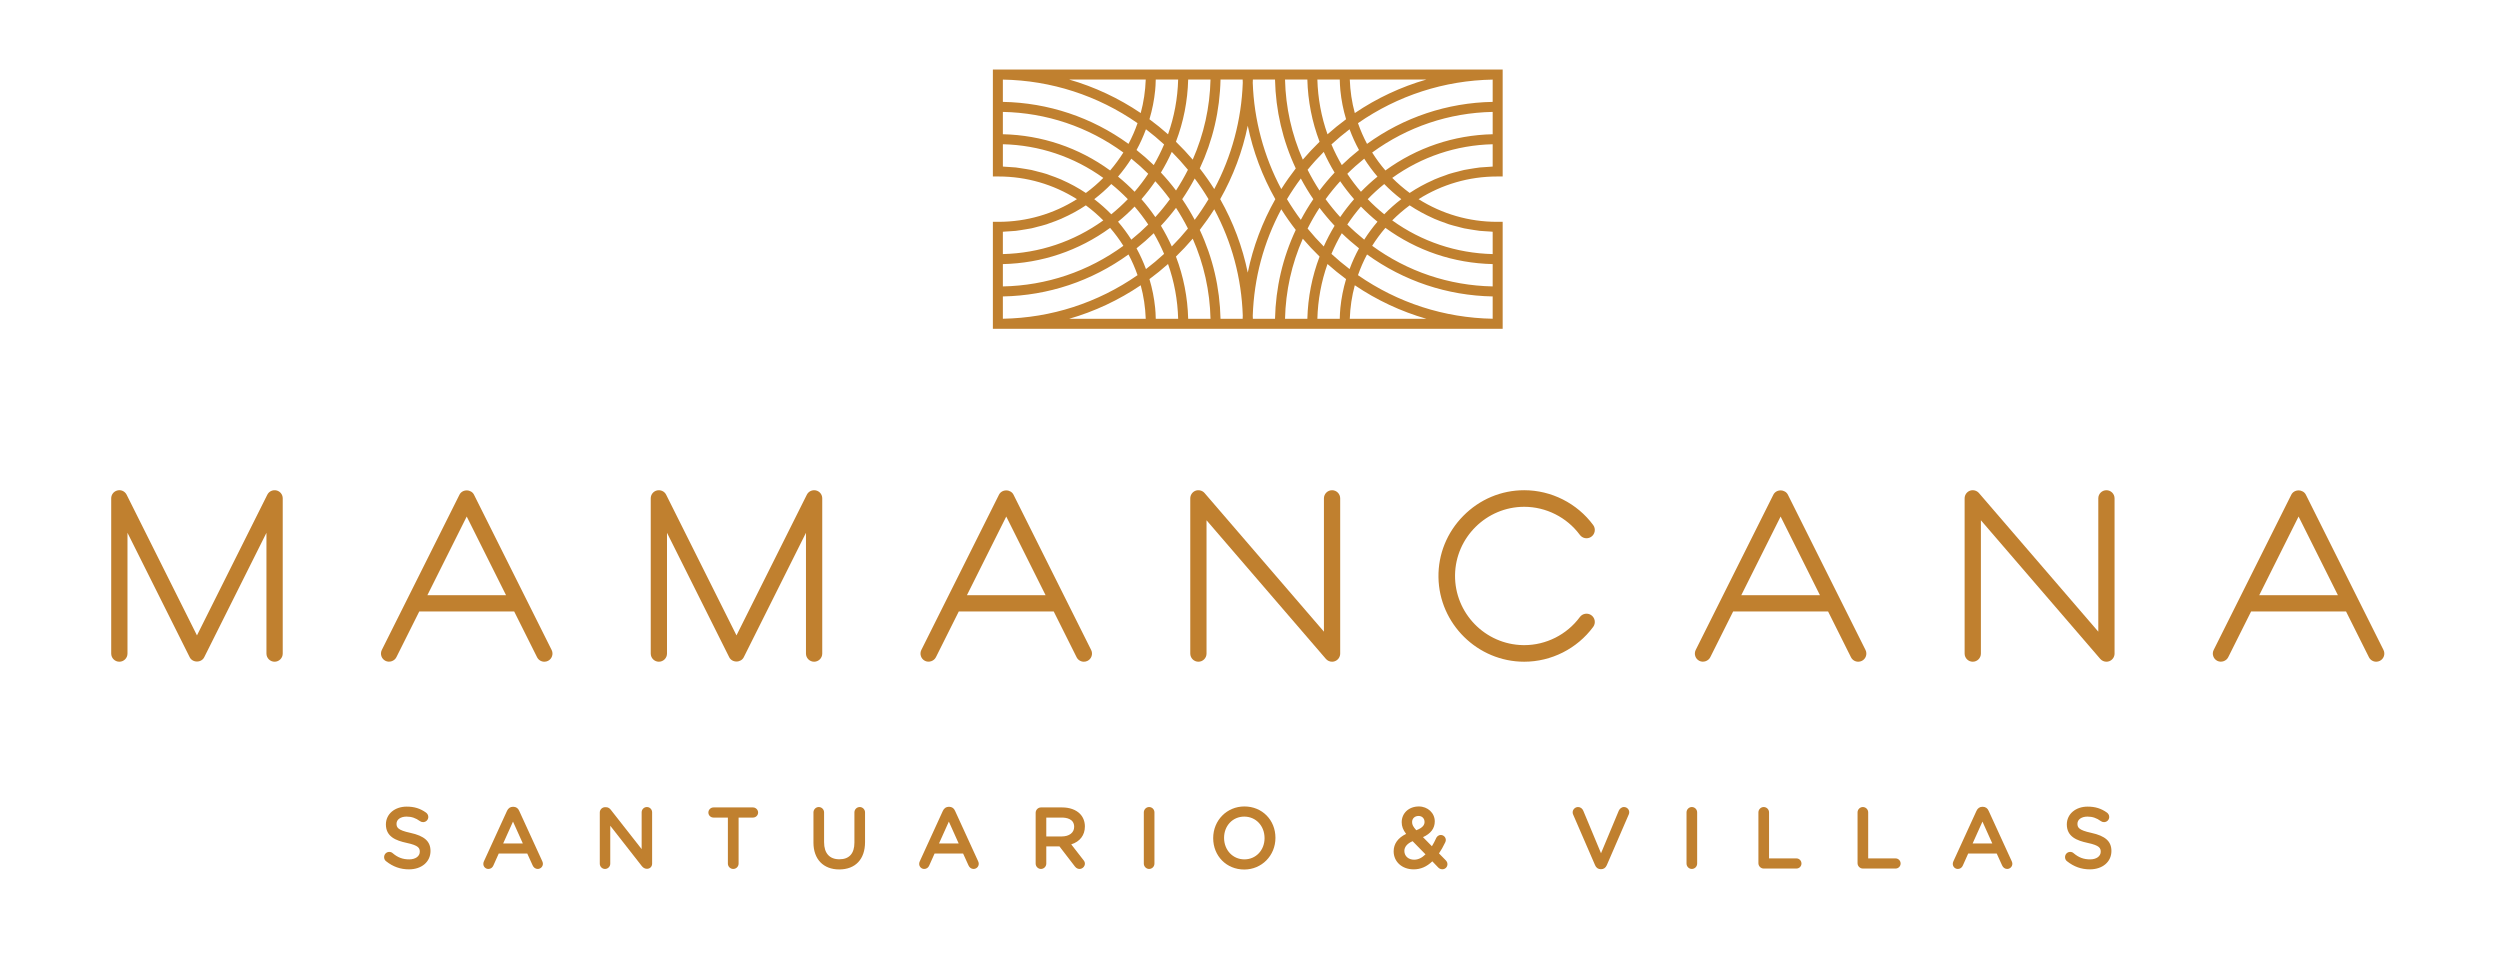 <svg xmlns="http://www.w3.org/2000/svg" xmlns:xlink="http://www.w3.org/1999/xlink" x="0px" y="0px" width="500px" height="195px" viewBox="0 0 500 195" style="enable-background:new 0 0 500 195;" xml:space="preserve">
<style type="text/css">
	.st0{fill:#FFFFFF;}
	.st1{fill:#251A0F;}
	.st2{fill:#47352A;}
	.st3{opacity:0.75;}
	.st4{clip-path:url(#SVGID_12_);}
	.st5{clip-path:url(#SVGID_14_);}
	.st6{fill:#C1802F;}
	.st7{fill:none;stroke:#C1802F;stroke-width:1.684;stroke-miterlimit:10;}
	.st8{fill:#F4F4F4;}
	.st9{fill:none;stroke:#422918;stroke-width:0.775;stroke-miterlimit:10;stroke-dasharray:3.875;}
	.st10{fill:none;stroke:#AD4A20;stroke-width:1.191;stroke-linecap:round;stroke-linejoin:round;stroke-miterlimit:10;}
	.st11{fill:none;stroke:#422918;stroke-width:1.178;stroke-linecap:round;stroke-linejoin:round;stroke-miterlimit:10;}
	.st12{clip-path:url(#SVGID_14_);fill:none;}
	.st13{opacity:0.15;clip-path:url(#SVGID_14_);fill:#FFFFFF;}
	.st14{fill:none;stroke:#C0802F;stroke-width:5;stroke-miterlimit:10;}
	.st15{fill:#C0802F;}
	.st16{opacity:0.6;fill:#251A0F;}
	.st17{opacity:0.6;}
	.st18{clip-path:url(#SVGID_26_);}
	.st19{clip-path:url(#SVGID_28_);}
	.st20{opacity:0.41;clip-path:url(#SVGID_28_);fill:#FFFFFF;}
	.st21{fill:#C57600;}
	.st22{fill:#F3F3F3;}
	.st23{clip-path:url(#SVGID_28_);fill:none;stroke:#C57600;stroke-width:0.952;stroke-miterlimit:10;}
	.st24{clip-path:url(#SVGID_28_);fill:none;stroke:#655403;stroke-width:0.952;stroke-miterlimit:10;}
	.st25{clip-path:url(#SVGID_28_);fill:none;stroke:#006672;stroke-width:0.952;stroke-miterlimit:10;}
	.st26{clip-path:url(#SVGID_28_);fill:none;stroke:#C57600;stroke-width:0.734;stroke-miterlimit:10;}
	.st27{fill:#655403;}
	.st28{fill:#006672;}
	
		.st29{clip-path:url(#SVGID_28_);fill:none;stroke:#C57600;stroke-width:0.476;stroke-miterlimit:10;stroke-dasharray:5.709,1.903;}
	.st30{fill:#A98751;}
	.st31{fill:#7F4E24;}
	.st32{fill:#BF802E;}
	.st33{fill:#48362A;}
	.st34{clip-path:url(#SVGID_38_);}
	.st35{fill:none;stroke:#E1E1E1;stroke-width:1.889;stroke-miterlimit:10;}
	.st36{opacity:0.9;fill:#251A0F;}
	.st37{fill:none;stroke:#FFFFFF;stroke-miterlimit:10;}
	.st38{fill:#AA8851;}
	.st39{fill:#C0802E;}
	.st40{fill:#422918;}
	.st41{fill:none;stroke:#422918;stroke-width:2.077;stroke-miterlimit:10;}
	.st42{fill:none;stroke:#AD4A20;stroke-width:2.07;stroke-linecap:round;stroke-linejoin:round;stroke-miterlimit:10;}
	.st43{fill:#261A10;}
	.st44{fill:#E1E1E1;}
	.st45{fill:#BDBDBD;}
	.st46{fill:none;stroke:#C0802F;stroke-miterlimit:10;}
	.st47{fill:none;stroke:#C0802F;stroke-width:0.739;stroke-miterlimit:10;}
	.st48{fill:none;stroke:#FFFFFF;stroke-width:2;stroke-miterlimit:10;}
	.st49{opacity:0.92;fill:#251A0F;}
	.st50{fill:#FFFFFF;stroke:#251A0F;stroke-miterlimit:10;}
</style>
<g id="FOTOGRAFIAS">
</g>
<g id="Capa_1">
</g>
<g id="botones">
	<g>
		<g>
			<g>
				<g>
					<path class="st15" d="M53.289,130.716c0,0.898,0.729,1.628,1.628,1.628c0.897,0,1.628-0.73,1.628-1.628V99.669       c0-0.761-0.513-1.411-1.252-1.583c-0.733-0.163-1.491,0.172-1.832,0.86l-14.068,28.133L25.324,98.94       c-0.347-0.688-1.108-1.035-1.828-0.854c-0.739,0.172-1.255,0.822-1.255,1.583v31.047c0,0.898,0.729,1.628,1.628,1.628       c0.898,0,1.627-0.73,1.627-1.628v-24.155l12.444,24.887c0.264,0.529,0.822,0.857,1.453,0.857c0.631,0,1.188-0.328,1.452-0.86       l12.444-24.884V130.716z"></path>
					<path class="st15" d="M147.297,132.305c0.631,0,1.192-0.328,1.456-0.86l12.44-24.881v24.152c0,0.898,0.73,1.628,1.628,1.628       c0.898,0,1.628-0.73,1.628-1.628V99.669c0-0.761-0.513-1.411-1.252-1.583c-0.726-0.163-1.49,0.172-1.831,0.86l-14.069,28.133       l-14.065-28.133c-0.341-0.688-1.105-1.022-1.832-0.86c-0.736,0.172-1.252,0.822-1.252,1.583v31.047       c0,0.898,0.729,1.628,1.624,1.628c0.898,0,1.628-0.73,1.628-1.628v-24.155l12.444,24.887       C146.109,131.978,146.666,132.305,147.297,132.305z"></path>
					<path class="st15" d="M108.871,132.344c0.251,0,0.497-0.057,0.726-0.169c0.388-0.194,0.679-0.529,0.816-0.943       c0.14-0.414,0.108-0.854-0.089-1.242L94.799,98.943V98.94c-0.267-0.529-0.825-0.86-1.455-0.86       c-0.631,0-1.188,0.331-1.453,0.866L76.364,129.99c-0.398,0.806-0.071,1.784,0.733,2.182c0.77,0.386,1.793,0.054,2.178-0.726       l4.577-9.151h18.985l4.577,9.154C107.695,132,108.249,132.344,108.871,132.344z M85.476,119.04l7.868-15.734l7.866,15.734       H85.476z"></path>
					<path class="st15" d="M210.745,122.295l4.575,9.151c0.27,0.545,0.837,0.898,1.455,0.898c0.255,0,0.5-0.057,0.725-0.169       c0.389-0.194,0.679-0.529,0.816-0.943c0.14-0.414,0.108-0.854-0.089-1.242l-15.524-31.048V98.94       c-0.267-0.529-0.824-0.86-1.452-0.86c-0.631,0-1.192,0.331-1.456,0.866l-15.526,31.044c-0.191,0.389-0.224,0.828-0.086,1.242       c0.137,0.414,0.427,0.748,0.818,0.943c0.777,0.388,1.793,0.045,2.179-0.729l4.576-9.151H210.745z M201.251,103.306       l7.867,15.734h-15.734L201.251,103.306z"></path>
					<path class="st15" d="M266.974,132.242c0.637-0.232,1.064-0.847,1.064-1.526V99.669c0-0.895-0.729-1.624-1.624-1.624       c-0.898,0-1.628,0.729-1.628,1.624v26.665l-23.875-27.729c-0.442-0.513-1.175-0.688-1.803-0.462       c-0.631,0.239-1.054,0.854-1.054,1.526v31.047c0,0.898,0.729,1.628,1.624,1.628c0.899,0,1.628-0.73,1.628-1.628v-26.662       l23.875,27.729c0.312,0.357,0.761,0.561,1.232,0.561C266.614,132.344,266.805,132.309,266.974,132.242z"></path>
					<path class="st15" d="M357.577,98.943V98.94c-0.267-0.529-0.824-0.86-1.455-0.86c-0.631,0-1.188,0.331-1.453,0.866       l-15.527,31.044c-0.191,0.389-0.223,0.828-0.086,1.242c0.137,0.414,0.428,0.748,0.819,0.943       c0.777,0.388,1.796,0.045,2.179-0.729l4.576-9.151h18.989l4.573,9.151c0.275,0.554,0.832,0.898,1.456,0.898       c0.255,0,0.5-0.057,0.726-0.169c0.388-0.194,0.679-0.529,0.815-0.943c0.137-0.414,0.105-0.854-0.089-1.242L357.577,98.943z        M348.255,119.04l7.867-15.734l7.87,15.734H348.255z"></path>
					<path class="st15" d="M476.697,129.99L461.17,98.94c-0.268-0.529-0.825-0.86-1.461-0.86c-0.631,0.003-1.185,0.334-1.45,0.866       l-15.521,31.044c-0.198,0.389-0.229,0.828-0.089,1.242c0.137,0.414,0.428,0.748,0.819,0.943c0.79,0.388,1.79,0.045,2.175-0.729       l4.577-9.151h18.989l4.576,9.151c0.271,0.545,0.841,0.898,1.456,0.898c0.251,0,0.5-0.061,0.723-0.169       c0.388-0.194,0.678-0.529,0.818-0.943C476.919,130.822,476.888,130.379,476.697,129.99z M451.847,119.04l7.868-15.734       l7.867,15.734H451.847z"></path>
					<path class="st15" d="M421.284,132.344c0.198,0,0.395-0.035,0.567-0.102c0.633-0.232,1.061-0.847,1.061-1.526V99.669       c0-0.895-0.73-1.624-1.628-1.624c-0.895,0-1.624,0.729-1.624,1.624v26.665l-23.875-27.729c-0.44-0.503-1.163-0.697-1.803-0.462       c-0.634,0.239-1.057,0.854-1.057,1.526v31.047c0,0.898,0.729,1.628,1.628,1.628c0.898,0,1.627-0.73,1.627-1.628v-26.662       l23.876,27.732C420.366,132.14,420.816,132.344,421.284,132.344z"></path>
					<path class="st15" d="M304.84,101.36c4.364,0,8.524,2.096,11.126,5.609c0.522,0.707,1.468,0.888,2.216,0.433       c0.392-0.245,0.666-0.646,0.752-1.102c0.085-0.449-0.019-0.92-0.293-1.29c-3.223-4.36-8.382-6.966-13.801-6.966       c-4.592,0-8.92,1.822-12.185,5.134c-3.265,3.312-5.026,7.666-4.962,12.262c0.133,9.32,7.825,16.903,17.147,16.903       c5.419,0,10.575-2.602,13.798-6.963c0.274-0.366,0.382-0.837,0.297-1.293c-0.086-0.455-0.36-0.857-0.752-1.102       c-0.738-0.452-1.704-0.271-2.216,0.433c-2.609,3.523-6.755,5.609-11.126,5.609c-0.076,0-0.152-0.003-0.229-0.003       c-7.587-0.124-13.689-6.402-13.603-13.995C291.097,107.491,297.301,101.36,304.84,101.36z"></path>
				</g>
				<path class="st15" d="M299.715,65.759l0.819-0.005v-21.39h-1.161c-5.547,0-10.954-1.566-15.657-4.532      c4.707-2.967,10.113-4.534,15.657-4.534h1.161V13.904H198.574v21.394h1.158c5.547,0,10.951,1.567,15.654,4.534      c-4.7,2.967-10.107,4.532-15.654,4.532h-1.158v21.394h0.191H299.715z M298.535,59.288v4.459      c-9.667-0.166-18.974-3.177-26.94-8.715c0.505-1.445,1.114-2.836,1.81-4.142C280.769,56.218,289.448,59.118,298.535,59.288z       M285.281,63.759h-15.325c0.078-2.284,0.414-4.539,1.004-6.707C275.376,60.039,280.186,62.291,285.281,63.759z M269.216,55.819      c-0.562,1.883-0.945,3.819-1.142,5.761c-0.072,0.731-0.104,1.475-0.122,2.179h-4.478c0.104-3.772,0.784-7.455,2.024-10.958      C266.678,53.852,267.927,54.865,269.216,55.819z M263.917,51.313c-1.512,3.971-2.334,8.156-2.447,12.446h-4.465      c0.129-5.569,1.324-10.957,3.555-16.021C261.601,48.954,262.728,50.156,263.917,51.313z M260.559,31.927      c-2.231-5.067-3.426-10.455-3.555-16.023h4.465c0.113,4.289,0.935,8.475,2.447,12.446      C262.706,29.532,261.579,30.732,260.559,31.927z M265.501,26.861c-1.243-3.505-1.923-7.188-2.027-10.957h4.478      c0.019,0.704,0.05,1.448,0.122,2.181c0.194,1.939,0.577,3.877,1.142,5.762C267.892,24.827,266.643,25.84,265.501,26.861z       M270.961,22.613c-0.59-2.171-0.926-4.426-1.004-6.708h15.328C280.189,17.373,275.379,19.626,270.961,22.613z M298.535,20.376      c-9.09,0.171-17.769,3.073-25.13,8.4c-0.7-1.312-1.305-2.705-1.81-4.143c7.967-5.538,17.276-8.547,26.94-8.712V20.376z       M298.535,28.849v4.465c-0.188,0.009-0.373,0.025-0.555,0.041l-0.897,0.06c-0.37,0.019-0.753,0.038-1.136,0.08      c-0.33,0.035-0.656,0.088-0.985,0.141l-0.941,0.151c-0.392,0.06-0.8,0.122-1.196,0.207c-0.245,0.053-0.483,0.116-0.718,0.18      l-0.075,0.02c-0.119,0.033-0.242,0.066-0.361,0.097l-0.16,0.041c-0.565,0.141-1.152,0.289-1.722,0.469      c-0.104,0.033-0.207,0.072-0.311,0.111l-0.122,0.047c-0.094,0.036-0.188,0.074-0.286,0.107c-0.671,0.234-1.447,0.51-2.181,0.828      c-0.06,0.025-0.116,0.055-0.163,0.078l-0.091,0.046c-1.666,0.737-3.247,1.603-4.7,2.574c-1.249-0.921-2.422-1.933-3.489-3.011      C284.334,31.344,291.271,29.019,298.535,28.849z M273.543,39.833c1.032-1.071,2.143-2.088,3.304-3.026      c1.035,1.064,2.181,2.08,3.411,3.026c-1.227,0.941-2.372,1.958-3.411,3.026C275.68,41.915,274.569,40.898,273.543,39.833z       M275.498,44.341c-0.957,1.119-1.851,2.325-2.655,3.591c-1.22-0.985-2.356-2.002-3.383-3.026      c0.832-1.252,1.748-2.46,2.727-3.594C273.229,42.382,274.34,43.4,275.498,44.341z M272.188,38.352      c-0.973-1.125-1.889-2.333-2.727-3.594c1.033-1.029,2.168-2.046,3.383-3.026c0.803,1.268,1.697,2.474,2.655,3.591      C274.334,36.27,273.223,37.288,272.188,38.352z M271.802,49.663c-0.712,1.301-1.349,2.695-1.889,4.153      c-1.261-0.963-2.482-1.983-3.627-3.039c0.609-1.426,1.305-2.815,2.074-4.131C269.417,47.674,270.575,48.687,271.802,49.663z       M268.36,33.019c-0.769-1.318-1.465-2.705-2.074-4.132c1.12-1.034,2.338-2.054,3.627-3.036c0.543,1.461,1.177,2.855,1.889,4.15      C270.581,30.97,269.423,31.984,268.36,33.019z M270.816,39.833c-0.998,1.144-1.933,2.347-2.777,3.585      c-1.029-1.131-2.011-2.336-2.921-3.585c0.907-1.244,1.889-2.449,2.921-3.585C268.88,37.479,269.816,38.684,270.816,39.833z       M266.919,45.154c-0.806,1.337-1.538,2.727-2.171,4.139c-1.13-1.137-2.215-2.342-3.229-3.583      c0.725-1.442,1.525-2.833,2.381-4.145C264.827,42.79,265.84,43.995,266.919,45.154z M263.901,38.099      c-0.856-1.313-1.657-2.706-2.381-4.143c0.982-1.208,2.068-2.41,3.229-3.58c0.637,1.415,1.365,2.804,2.171,4.135      C265.846,35.661,264.833,36.867,263.901,38.099z M274.434,30.503c7.047-5.146,15.372-7.951,24.101-8.122v4.466      c-7.775,0.173-15.183,2.675-21.452,7.247C276.107,32.958,275.219,31.752,274.434,30.503z M262.662,39.833      c-0.897,1.318-1.735,2.708-2.495,4.137c-0.998-1.338-1.926-2.728-2.77-4.137c0.835-1.398,1.767-2.788,2.77-4.135      C260.936,37.141,261.774,38.531,262.662,39.833z M298.535,52.818v4.466c-8.729-0.171-17.053-2.976-24.101-8.122      c0.784-1.254,1.676-2.46,2.648-3.591C283.352,50.143,290.76,52.645,298.535,52.818z M298.535,46.351v4.465      c-7.267-0.171-14.204-2.496-20.091-6.735c1.07-1.076,2.24-2.088,3.489-3.011c1.431,0.955,3.009,1.821,4.71,2.582      c0.035,0.013,0.069,0.031,0.097,0.044c0.05,0.027,0.1,0.053,0.141,0.067c0.737,0.322,1.516,0.599,2.184,0.833      c0.088,0.03,0.176,0.064,0.292,0.11c0.141,0.055,0.286,0.105,0.433,0.157c0.571,0.179,1.158,0.328,1.76,0.478l0.113,0.025      c0.072,0.022,0.148,0.042,0.223,0.063l0.148,0.041c0.26,0.071,0.521,0.143,0.791,0.199c0.411,0.088,0.835,0.154,1.23,0.212      l0.835,0.133c0.351,0.06,0.703,0.118,1.057,0.155c0.354,0.038,0.712,0.056,1.06,0.075l0.97,0.061      C298.161,46.325,298.347,46.34,298.535,46.351z M259.151,45.979c-2.617,5.585-4.01,11.565-4.148,17.78h-4.43      c-0.006-0.223-0.009-0.438-0.022-0.642c0.257-7.516,2.174-14.669,5.704-21.266C257.127,43.239,258.099,44.624,259.151,45.979z       M256.255,37.815c-3.483-6.52-5.453-13.862-5.704-21.242c0.012-0.221,0.016-0.444,0.022-0.668h4.43      c0.138,6.221,1.534,12.201,4.151,17.781C258.103,35.044,257.127,36.431,256.255,37.815z M255.065,39.833      c-2.604,4.605-4.456,9.542-5.513,14.692c-1.054-5.147-2.909-10.086-5.513-14.692c2.607-4.62,4.462-9.557,5.513-14.694      C250.61,30.291,252.461,35.23,255.065,39.833z M242.85,41.852c3.533,6.597,5.45,13.745,5.704,21.241l-0.016,0.461      c-0.003,0.069-0.003,0.136-0.006,0.206h-4.427c-0.138-6.221-1.534-12.201-4.151-17.78      C241.018,44.602,241.991,43.217,242.85,41.852z M239.954,33.686c2.617-5.58,4.013-11.561,4.151-17.781h4.427      c0.003,0.069,0.003,0.138,0.006,0.207l0.016,0.435c-0.251,7.407-2.221,14.753-5.704,21.267      C241.987,36.441,241.037,35.087,239.954,33.686z M238.545,47.736c2.234,5.072,3.429,10.461,3.558,16.023h-4.468      c-0.11-4.286-0.932-8.472-2.447-12.446C236.374,50.16,237.5,48.96,238.545,47.736z M233.607,52.801      c1.243,3.508,1.923,7.192,2.024,10.958h-4.481c-0.019-0.893-0.053-1.553-0.119-2.179c-0.194-1.936-0.577-3.873-1.142-5.761      C231.172,54.873,232.421,53.86,233.607,52.801z M228.144,57.052c0.587,2.159,0.923,4.412,1.004,6.707H213.83      C218.916,62.292,223.726,60.041,228.144,57.052z M200.573,59.288c9.087-0.17,17.766-3.07,25.127-8.398      c0.693,1.294,1.299,2.686,1.81,4.142c-7.967,5.538-17.273,8.549-26.937,8.715V59.288z M200.573,20.376V15.92      c9.664,0.165,18.971,3.174,26.937,8.712c-0.505,1.45-1.114,2.843-1.81,4.143C218.342,23.449,209.663,20.547,200.573,20.376z       M213.817,15.905h15.331c-0.082,2.294-0.417,4.548-1.004,6.708C223.729,19.628,218.916,17.375,213.817,15.905z M229.888,23.848      c0.565-1.889,0.948-3.826,1.142-5.761c0.066-0.627,0.1-1.29,0.119-2.182h4.481c-0.1,3.767-0.781,7.451-2.024,10.957      C232.446,25.826,231.197,24.814,229.888,23.848z M235.188,28.35c1.516-3.98,2.338-8.166,2.447-12.446h4.468      c-0.129,5.563-1.324,10.952-3.558,16.023C237.516,30.719,236.387,29.518,235.188,28.35z M241.708,39.833      c-0.835,1.395-1.763,2.785-2.767,4.137c-0.772-1.445-1.61-2.835-2.498-4.137c0.882-1.294,1.723-2.684,2.498-4.139      C239.948,37.051,240.877,38.441,241.708,39.833z M235.204,41.566c0.86,1.318,1.66,2.71,2.385,4.143      c-1.017,1.246-2.105,2.451-3.232,3.583c-0.634-1.407-1.362-2.797-2.171-4.139C233.265,44.001,234.278,42.796,235.204,41.566z       M232.185,34.511c0.81-1.341,1.541-2.73,2.171-4.135c1.145,1.152,2.231,2.355,3.232,3.58c-0.722,1.429-1.522,2.821-2.385,4.142      C234.272,36.861,233.258,35.656,232.185,34.511z M230.748,46.645c0.769,1.315,1.462,2.703,2.071,4.132      c-1.17,1.078-2.388,2.099-3.624,3.039c-0.546-1.467-1.18-2.862-1.889-4.153C228.52,48.698,229.678,47.685,230.748,46.645z       M227.306,30.001c0.709-1.286,1.34-2.68,1.886-4.15c1.252,0.952,2.472,1.974,3.627,3.037c-0.609,1.429-1.302,2.816-2.071,4.131      C229.672,31.974,228.514,30.961,227.306,30.001z M233.989,39.833c-0.901,1.238-1.883,2.443-2.924,3.585      c-0.857-1.25-1.788-2.454-2.777-3.585c0.992-1.136,1.923-2.341,2.777-3.585C232.082,37.365,233.067,38.57,233.989,39.833z       M226.92,41.312c0.976,1.134,1.892,2.342,2.727,3.594c-1.036,1.032-2.171,2.049-3.382,3.026      c-0.803-1.261-1.697-2.468-2.658-3.591C224.761,43.405,225.872,42.388,226.92,41.312z M223.607,35.322      c0.96-1.119,1.851-2.325,2.658-3.591c1.205,0.973,2.341,1.989,3.382,3.026c-0.822,1.236-1.738,2.444-2.727,3.594      C225.878,37.282,224.765,36.264,223.607,35.322z M225.565,39.833c-1.042,1.076-2.152,2.093-3.307,3.026      c-1.039-1.068-2.184-2.085-3.411-3.026c1.23-0.946,2.375-1.963,3.411-3.026C223.409,37.733,224.52,38.75,225.565,39.833z       M200.573,26.847v-4.466c8.726,0.171,17.05,2.976,24.101,8.122c-0.784,1.249-1.672,2.455-2.648,3.591      C215.756,29.522,208.348,27.02,200.573,26.847z M200.573,50.816v-4.465c0.185-0.011,0.367-0.027,0.546-0.042l0.985-0.063      c0.348-0.019,0.709-0.038,1.057-0.075c0.317-0.033,0.631-0.085,0.941-0.137l0.05-0.008c0.144-0.027,0.295-0.052,0.446-0.074      l0.427-0.067c0.414-0.061,0.841-0.127,1.264-0.218c0.198-0.039,0.389-0.091,0.58-0.143l0.116-0.031      c0.125-0.034,0.251-0.069,0.389-0.102l0.085-0.025c0.568-0.138,1.23-0.304,1.87-0.508c0.125-0.041,0.257-0.089,0.373-0.138      l0.056-0.02c0.063-0.023,0.126-0.047,0.191-0.069c0.737-0.257,1.522-0.536,2.265-0.864c0.041-0.014,0.075-0.03,0.116-0.049      l0.041-0.024c1.72-0.759,3.335-1.641,4.801-2.623c1.23,0.908,2.403,1.919,3.486,3.011      C214.777,48.32,207.84,50.645,200.573,50.816z M224.674,49.163c-7.05,5.146-15.375,7.951-24.101,8.122v-4.466      c7.775-0.173,15.183-2.675,21.452-7.247C222.998,46.703,223.889,47.909,224.674,49.163z M220.66,35.583      c-1.064,1.078-2.237,2.09-3.489,3.011c-1.5-1.001-3.116-1.883-4.798-2.622l-0.132-0.066c-0.813-0.353-1.65-0.651-2.29-0.871      c-0.078-0.027-0.147-0.053-0.232-0.088l-0.072-0.027c-0.107-0.039-0.213-0.078-0.317-0.113      c-0.602-0.195-1.202-0.347-1.867-0.508l-0.097-0.028c-0.1-0.024-0.198-0.05-0.298-0.077l-0.113-0.03      c-0.216-0.061-0.436-0.121-0.662-0.168c-0.383-0.082-0.769-0.141-1.142-0.199l-0.668-0.104c-0.11-0.017-0.22-0.036-0.329-0.052      c-0.326-0.056-0.656-0.11-0.988-0.148c-0.376-0.042-0.762-0.061-1.17-0.082l-0.872-0.056c-0.182-0.017-0.364-0.033-0.549-0.042      v-4.465C207.837,29.019,214.774,31.344,220.66,35.583z"></path>
			</g>
			<g>
				<g>
					<g>
						<path class="st15" d="M287.945,173.207l-1.479-1.544c-1.04,1.122-2.26,1.787-3.739,1.787c-2.048,0-3.576-1.283-3.576-3.187        v-0.032c0-1.512,1.007-2.602,2.747-3.283c-0.78-0.912-1.137-1.611-1.137-2.503v-0.033c0-1.496,1.203-2.699,3.007-2.699        c1.593,0,2.764,1.155,2.764,2.569v0.033c0,1.446-1.025,2.373-2.683,2.958l2.602,2.65c0.423-0.634,0.829-1.364,1.187-2.162        c0.065-0.13,0.227-0.342,0.519-0.342c0.326,0,0.586,0.26,0.586,0.586c0,0.081-0.033,0.195-0.081,0.292        c-0.423,0.894-0.894,1.724-1.415,2.422l1.577,1.609c0.146,0.164,0.245,0.276,0.245,0.504c0,0.342-0.26,0.602-0.602,0.602        C288.239,173.434,288.109,173.353,287.945,173.207z M285.686,170.865l-3.056-3.121c-1.512,0.553-2.179,1.479-2.179,2.438        v0.033c0,1.218,0.975,2.146,2.375,2.146C283.913,172.362,284.857,171.791,285.686,170.865z M285.329,164.38v-0.033        c0-0.91-0.683-1.577-1.611-1.577c-1.023,0-1.722,0.716-1.722,1.642v0.033c0,0.666,0.276,1.169,1.137,2.097        C284.58,166.054,285.329,165.371,285.329,164.38z"></path>
						<path class="st15" d="M282.727,173.668c-2.198,0-3.794-1.432-3.794-3.405c0-1.494,0.9-2.656,2.607-3.404        c-0.715-0.887-0.999-1.582-0.999-2.415c0-1.724,1.357-2.951,3.226-2.951c1.672,0,2.982,1.224,2.982,2.787        c0,1.385-0.844,2.41-2.511,3.078l2.177,2.216c0.376-0.59,0.719-1.23,1.022-1.905c0.058-0.117,0.271-0.469,0.718-0.469        c0.444,0,0.804,0.36,0.804,0.804c0,0.112-0.039,0.258-0.104,0.389c-0.42,0.888-0.866,1.664-1.326,2.305l1.448,1.477        c0.161,0.18,0.307,0.343,0.307,0.656c0,0.46-0.36,0.82-0.82,0.82c-0.292,0-0.471-0.108-0.666-0.283l-0.012-0.012l-1.321-1.379        C285.35,173.115,284.124,173.668,282.727,173.668z M283.767,161.93c-1.616,0-2.789,1.044-2.789,2.481        c0,0.83,0.294,1.47,1.085,2.395l0.199,0.233l-0.286,0.112c-1.73,0.678-2.608,1.715-2.608,3.08c0,1.78,1.381,3.001,3.357,3.001        c1.336,0,2.507-0.562,3.58-1.718l0.157-0.169l1.633,1.705c0.147,0.13,0.227,0.166,0.369,0.166        c0.223,0,0.384-0.162,0.384-0.384c0-0.14-0.045-0.197-0.189-0.358l-1.701-1.735l0.111-0.15        c0.482-0.646,0.95-1.449,1.393-2.386c0.04-0.08,0.06-0.161,0.06-0.199c0-0.206-0.162-0.368-0.368-0.368        c-0.193,0-0.291,0.155-0.324,0.221c-0.347,0.776-0.753,1.514-1.2,2.185l-0.149,0.223l-3.031-3.086l0.323-0.114        c1.707-0.602,2.537-1.503,2.537-2.752C286.313,162.963,285.195,161.93,283.767,161.93z M282.825,172.58        c-1.503,0-2.593-0.994-2.593-2.364c0-1.174,0.847-2.137,2.323-2.677l0.132-0.048l3.298,3.368l-0.136,0.152        C284.916,172.052,283.899,172.58,282.825,172.58z M282.574,167.998c-1.23,0.484-1.905,1.256-1.905,2.184        c0,1.151,0.907,1.962,2.157,1.962c0.906,0,1.745-0.418,2.56-1.274L282.574,167.998z M283.069,166.793l-0.096-0.104        c-0.905-0.975-1.196-1.52-1.196-2.245c0-1.112,0.816-1.894,1.94-1.894c1.043,0,1.829,0.772,1.829,1.796v0.033        c0,1.062-0.767,1.837-2.344,2.368L283.069,166.793z M283.718,162.987c-0.871,0-1.504,0.599-1.504,1.425        c0,0.61,0.232,1.054,0.983,1.876c1.305-0.465,1.913-1.073,1.913-1.908v-0.033C285.11,163.558,284.525,162.987,283.718,162.987        z"></path>
					</g>
					<g>
						<path class="st15" d="M282.727,173.653c-2.189,0-3.779-1.425-3.779-3.39c0-1.493,0.904-2.654,2.616-3.398        c-0.721-0.891-1.007-1.587-1.007-2.421c0-1.716,1.35-2.936,3.21-2.936c1.663,0,2.967,1.217,2.967,2.772        c0,1.385-0.848,2.407-2.523,3.072l2.206,2.246c0.38-0.596,0.728-1.241,1.033-1.922c0.057-0.114,0.265-0.462,0.705-0.462        c0.435,0,0.789,0.354,0.789,0.789c0,0.11-0.038,0.253-0.102,0.381c-0.423,0.893-0.87,1.671-1.333,2.314l1.457,1.485        c0.159,0.178,0.303,0.34,0.303,0.647c0,0.451-0.354,0.805-0.805,0.805c-0.286,0-0.464-0.106-0.656-0.28l-0.011-0.01        l-1.333-1.391C285.349,173.097,284.125,173.653,282.727,173.653z M283.767,161.916c-1.625,0-2.804,1.05-2.804,2.496        c0,0.834,0.295,1.477,1.088,2.405l0.186,0.218l-0.265,0.103c-1.738,0.681-2.618,1.722-2.618,3.094        c0,1.789,1.387,3.015,3.372,3.015c1.341,0,2.515-0.564,3.59-1.722l0.148-0.159l1.622,1.695c0.135,0.119,0.219,0.17,0.38,0.17        c0.23,0,0.399-0.168,0.399-0.399c0-0.145-0.049-0.208-0.192-0.369l-1.693-1.727l0.103-0.14        c0.483-0.646,0.953-1.45,1.395-2.387c0.041-0.083,0.062-0.165,0.062-0.205c0-0.214-0.168-0.383-0.383-0.383        c-0.202,0-0.303,0.16-0.338,0.229c-0.346,0.777-0.751,1.514-1.198,2.184l-0.14,0.208l-3.001-3.056l0.3-0.106        c1.714-0.604,2.548-1.509,2.548-2.766C286.328,162.955,285.203,161.916,283.767,161.916z M282.825,172.565        c-1.493,0-2.578-0.988-2.578-2.349c0-1.168,0.844-2.125,2.313-2.662l0.124-0.046l0.091,0.094l3.19,3.258L285.837,171        C284.908,172.039,283.894,172.565,282.825,172.565z M282.577,167.981c-1.242,0.486-1.924,1.264-1.924,2.202        c0,1.16,0.913,1.976,2.172,1.976c0.915,0,1.76-0.423,2.581-1.288L282.577,167.981z M283.073,166.777l-0.089-0.097        c-0.902-0.972-1.191-1.515-1.191-2.235c0-1.102,0.81-1.879,1.925-1.879c1.034,0,1.814,0.766,1.814,1.781v0.033        c0,1.055-0.764,1.825-2.333,2.354L283.073,166.777z M283.718,162.972c-0.88,0-1.519,0.605-1.519,1.439        c0,0.616,0.235,1.063,0.993,1.895c1.318-0.469,1.933-1.082,1.933-1.927v-0.033        C285.125,163.55,284.533,162.972,283.718,162.972z"></path>
						<path class="st15" d="M282.727,173.871c-2.316,0-3.997-1.517-3.997-3.608c0-1.497,0.86-2.696,2.492-3.481        c-0.624-0.826-0.883-1.519-0.883-2.337c0-1.828,1.442-3.154,3.429-3.154c1.786,0,3.186,1.313,3.186,2.99        c0,1.385-0.794,2.443-2.36,3.148l1.787,1.819c0.321-0.526,0.613-1.083,0.872-1.66c0.072-0.146,0.339-0.591,0.904-0.591        c0.556,0,1.008,0.452,1.008,1.007c0,0.144-0.045,0.318-0.125,0.478c-0.394,0.834-0.813,1.572-1.245,2.195l1.329,1.355        c0.175,0.195,0.366,0.409,0.366,0.799c0,0.574-0.45,1.023-1.024,1.023c-0.378,0-0.609-0.161-0.802-0.336l-1.201-1.252        C285.344,173.346,284.12,173.871,282.727,173.871z M283.767,162.134c-1.498,0-2.586,0.958-2.586,2.278        c0,0.776,0.271,1.368,1.036,2.263l0.385,0.451l-0.551,0.215c-1.645,0.645-2.479,1.617-2.479,2.891        c0,1.673,1.267,2.797,3.154,2.797c1.276,0,2.398-0.541,3.43-1.652l0.305-0.328l1.782,1.862        c0.105,0.091,0.139,0.103,0.222,0.103c0.11,0,0.181-0.071,0.181-0.181c0-0.059,0-0.07-0.137-0.223l-1.817-1.852l0.214-0.29        c0.476-0.638,0.938-1.428,1.373-2.351c0.028-0.057,0.04-0.104,0.041-0.118c0-0.088-0.071-0.159-0.165-0.159        c-0.073,0-0.118,0.06-0.144,0.11c-0.346,0.775-0.754,1.521-1.211,2.206l-0.29,0.431l-3.428-3.491l0.623-0.221        c1.617-0.57,2.403-1.407,2.403-2.56C286.109,163.092,285.081,162.134,283.767,162.134z M282.825,172.783        c-1.62,0-2.797-1.079-2.797-2.568c0-1.252,0.895-2.297,2.456-2.868l0.257-0.094l0.19,0.196l3.332,3.404l-0.264,0.293        C285.028,172.233,283.959,172.783,282.825,172.783z M282.524,168.238c-1.067,0.452-1.652,1.139-1.652,1.944        c0,1.035,0.803,1.758,1.953,1.758c0.798,0,1.544-0.351,2.276-1.07L282.524,168.238z M283.009,167.03l-0.186-0.203        c-0.945-1.018-1.248-1.597-1.248-2.382c0-1.215,0.901-2.098,2.144-2.098c1.159,0,2.032,0.859,2.032,1.999        c0,1.193-0.812,2.031-2.482,2.594L283.009,167.03z M283.718,163.19c-0.766,0-1.3,0.502-1.3,1.221        c0,0.525,0.198,0.921,0.838,1.639c1.477-0.559,1.652-1.218,1.652-1.671C284.907,163.677,284.407,163.19,283.718,163.19z"></path>
					</g>
				</g>
				<g>
					<g>
						<path class="st15" d="M319.407,172.881l-4.389-10.128c-0.049-0.097-0.065-0.178-0.065-0.292c0-0.326,0.292-0.634,0.65-0.634        c0.326,0,0.553,0.211,0.667,0.488l3.933,9.429l3.951-9.463c0.114-0.227,0.342-0.454,0.635-0.454        c0.357,0,0.634,0.292,0.634,0.618c0,0.097-0.017,0.178-0.049,0.259l-4.407,10.178c-0.146,0.326-0.373,0.537-0.747,0.537        h-0.065C319.78,173.418,319.537,173.207,319.407,172.881z"></path>
						<path class="st15" d="M320.22,173.636h-0.065c-0.438,0-0.775-0.238-0.95-0.671l-4.388-10.125        c-0.057-0.112-0.083-0.225-0.083-0.379c0-0.454,0.405-0.852,0.868-0.852c0.383,0,0.708,0.233,0.869,0.622l3.731,8.946        l3.749-8.98c0.146-0.292,0.437-0.588,0.837-0.588c0.47,0,0.852,0.375,0.852,0.836c0,0.119-0.02,0.226-0.064,0.338        l-4.409,10.185C320.968,173.412,320.65,173.636,320.22,173.636z M315.602,162.045c-0.247,0-0.431,0.22-0.431,0.416        c0,0.085,0.01,0.131,0.041,0.193l4.397,10.147c0.107,0.269,0.286,0.4,0.545,0.4h0.065c0.252,0,0.421-0.126,0.548-0.409        l4.405-10.175c0.021-0.055,0.031-0.108,0.031-0.172c0-0.217-0.19-0.4-0.416-0.4c-0.201,0-0.363,0.18-0.44,0.334l-4.146,9.932        l-4.135-9.912C316.013,162.266,315.88,162.045,315.602,162.045z"></path>
					</g>
					<g>
						<path class="st15" d="M320.22,173.621h-0.065c-0.432,0-0.764-0.235-0.936-0.661l-4.387-10.127        c-0.057-0.111-0.083-0.222-0.083-0.373c0-0.446,0.399-0.837,0.853-0.837c0.376,0,0.696,0.229,0.855,0.613l3.746,8.98        l3.763-9.013c0.143-0.288,0.43-0.58,0.823-0.58c0.462,0,0.837,0.369,0.837,0.821c0,0.118-0.021,0.222-0.064,0.334        l-4.41,10.184C320.957,173.401,320.643,173.621,320.22,173.621z M315.602,162.03c-0.256,0-0.446,0.227-0.446,0.431        c0,0.087,0.011,0.137,0.043,0.2l4.397,10.144c0.11,0.276,0.292,0.41,0.559,0.41h0.065c0.259,0,0.432-0.129,0.561-0.416        l4.406-10.176c0.021-0.056,0.032-0.111,0.032-0.178c0-0.224-0.197-0.415-0.431-0.415c-0.208,0-0.375,0.184-0.454,0.343        l-4.132,9.898l-4.121-9.879C316.025,162.257,315.888,162.03,315.602,162.03z"></path>
						<path class="st15" d="M320.22,173.84h-0.065c-0.519,0-0.934-0.29-1.138-0.798l-4.385-10.122c-0.068-0.129-0.1-0.275-0.1-0.46        c0-0.562,0.5-1.055,1.071-1.055c0.468,0,0.862,0.279,1.056,0.748l3.544,8.497l3.562-8.531        c0.174-0.352,0.531-0.714,1.024-0.714c0.582,0,1.056,0.466,1.056,1.039c0,0.142-0.025,0.273-0.078,0.412l-4.413,10.192        C321.122,173.567,320.73,173.84,320.22,173.84z M315.602,162.248c-0.132,0-0.228,0.127-0.228,0.213        c0,0.061,0.006,0.075,0.02,0.104l4.402,10.154c0.097,0.245,0.23,0.279,0.359,0.279h0.065c0.144,0,0.255-0.048,0.362-0.288        l4.405-10.173c0.008-0.024,0.014-0.054,0.014-0.091c0-0.105-0.099-0.197-0.212-0.197c-0.097,0-0.204,0.112-0.259,0.223        l-4.327,10.367l-4.322-10.362C315.817,162.325,315.723,162.248,315.602,162.248z"></path>
					</g>
				</g>
				<g>
					<g>
						<path class="st15" d="M337.725,162.477c0-0.357,0.292-0.65,0.634-0.65c0.357,0,0.65,0.292,0.65,0.65v10.243        c0,0.357-0.292,0.65-0.65,0.65c-0.342,0-0.634-0.292-0.634-0.65V162.477z"></path>
						<path class="st15" d="M338.359,173.587c-0.462,0-0.852-0.397-0.852-0.868v-10.243c0-0.471,0.39-0.868,0.852-0.868        c0.479,0,0.868,0.389,0.868,0.868v10.243C339.227,173.198,338.838,173.587,338.359,173.587z M338.359,162.045        c-0.225,0-0.416,0.198-0.416,0.432v10.243c0,0.234,0.19,0.432,0.416,0.432c0.238,0,0.431-0.194,0.431-0.432v-10.243        C338.79,162.238,338.597,162.045,338.359,162.045z"></path>
					</g>
					<g>
						<path class="st15" d="M338.359,173.572c-0.454,0-0.837-0.391-0.837-0.853v-10.243c0-0.462,0.383-0.853,0.837-0.853        c0.47,0,0.853,0.383,0.853,0.853v10.243C339.212,173.189,338.829,173.572,338.359,173.572z M338.359,162.03        c-0.233,0-0.431,0.205-0.431,0.446v10.243c0,0.241,0.197,0.446,0.431,0.446c0.246,0,0.446-0.2,0.446-0.446v-10.243        C338.805,162.23,338.605,162.03,338.359,162.03z"></path>
						<path class="st15" d="M338.359,173.79c-0.572,0-1.055-0.49-1.055-1.071v-10.243c0-0.581,0.483-1.071,1.055-1.071        c0.591,0,1.071,0.48,1.071,1.071v10.243C339.43,173.31,338.95,173.79,338.359,173.79z M338.359,162.248        c-0.113,0-0.212,0.107-0.212,0.228v10.243c0,0.122,0.099,0.228,0.212,0.228c0.126,0,0.228-0.102,0.228-0.228v-10.243        C338.587,162.35,338.485,162.248,338.359,162.248z"></path>
					</g>
				</g>
				<g>
					<g>
						<path class="st15" d="M352.103,162.477c0-0.357,0.292-0.65,0.634-0.65c0.359,0,0.651,0.292,0.651,0.65v9.625h5.901        c0.324,0,0.585,0.276,0.585,0.602c0,0.324-0.26,0.585-0.585,0.585h-6.553c-0.341,0-0.634-0.292-0.634-0.65V162.477z"></path>
						<path class="st15" d="M359.289,173.506h-6.552c-0.462,0-0.852-0.397-0.852-0.868v-10.162c0-0.471,0.39-0.868,0.852-0.868        c0.479,0,0.869,0.389,0.869,0.868v9.407h5.683c0.443,0,0.803,0.368,0.803,0.82        C360.092,173.146,359.732,173.506,359.289,173.506z M352.737,162.045c-0.225,0-0.416,0.198-0.416,0.432v10.162        c0,0.234,0.19,0.432,0.416,0.432h6.552c0.202,0,0.366-0.164,0.366-0.367c0-0.208-0.168-0.384-0.366-0.384h-6.119v-9.843        C353.17,162.238,352.975,162.045,352.737,162.045z"></path>
					</g>
					<g>
						<path class="st15" d="M359.289,173.491h-6.553c-0.454,0-0.837-0.391-0.837-0.853v-10.162c0-0.462,0.383-0.853,0.837-0.853        c0.472,0,0.855,0.383,0.855,0.853v9.421h5.698c0.434,0,0.788,0.361,0.788,0.805        C360.077,173.137,359.723,173.491,359.289,173.491z M352.737,162.03c-0.233,0-0.43,0.205-0.43,0.446v10.162        c0,0.241,0.197,0.446,0.43,0.446h6.553c0.21,0,0.381-0.172,0.381-0.381c0-0.216-0.175-0.399-0.381-0.399h-6.105v-9.828        C353.185,162.23,352.983,162.03,352.737,162.03z"></path>
						<path class="st15" d="M359.289,173.709h-6.552c-0.572,0-1.055-0.49-1.055-1.071v-10.162c0-0.581,0.483-1.071,1.055-1.071        c0.592,0,1.073,0.48,1.073,1.071v9.204h5.479c0.555,0,1.006,0.459,1.006,1.023        C360.295,173.258,359.844,173.709,359.289,173.709z M352.737,162.248c-0.113,0-0.212,0.107-0.212,0.228v10.162        c0,0.122,0.099,0.228,0.212,0.228h6.552c0.089,0,0.163-0.075,0.163-0.163c0-0.094-0.078-0.181-0.163-0.181h-6.323v-10.046        C352.966,162.35,352.863,162.248,352.737,162.248z"></path>
					</g>
				</g>
				<g>
					<g>
						<path class="st15" d="M371.932,162.477c0-0.357,0.292-0.65,0.634-0.65c0.357,0,0.651,0.292,0.651,0.65v9.625h5.901        c0.324,0,0.585,0.276,0.585,0.602c0,0.324-0.26,0.585-0.585,0.585h-6.553c-0.341,0-0.634-0.292-0.634-0.65V162.477z"></path>
						<path class="st15" d="M379.118,173.506h-6.553c-0.462,0-0.852-0.397-0.852-0.868v-10.162c0-0.471,0.39-0.868,0.852-0.868        c0.479,0,0.87,0.389,0.87,0.868v9.407h5.683c0.443,0,0.803,0.368,0.803,0.82C379.921,173.146,379.561,173.506,379.118,173.506        z M372.566,162.045c-0.225,0-0.415,0.198-0.415,0.432v10.162c0,0.234,0.19,0.432,0.415,0.432h6.553        c0.202,0,0.366-0.164,0.366-0.367c0-0.208-0.168-0.384-0.366-0.384h-6.119v-9.843        C372.999,162.238,372.805,162.045,372.566,162.045z"></path>
					</g>
					<g>
						<path class="st15" d="M379.118,173.491h-6.553c-0.454,0-0.837-0.391-0.837-0.853v-10.162c0-0.462,0.383-0.853,0.837-0.853        c0.472,0,0.855,0.383,0.855,0.853v9.421h5.698c0.434,0,0.788,0.361,0.788,0.805        C379.906,173.137,379.552,173.491,379.118,173.491z M372.566,162.03c-0.233,0-0.43,0.205-0.43,0.446v10.162        c0,0.241,0.197,0.446,0.43,0.446h6.553c0.21,0,0.381-0.172,0.381-0.381c0-0.216-0.175-0.399-0.381-0.399h-6.105v-9.828        C373.014,162.23,372.812,162.03,372.566,162.03z"></path>
						<path class="st15" d="M379.118,173.709h-6.553c-0.572,0-1.055-0.49-1.055-1.071v-10.162c0-0.581,0.483-1.071,1.055-1.071        c0.592,0,1.073,0.48,1.073,1.071v9.204h5.48c0.555,0,1.006,0.459,1.006,1.023        C380.124,173.258,379.673,173.709,379.118,173.709z M372.566,162.248c-0.113,0-0.212,0.107-0.212,0.228v10.162        c0,0.122,0.099,0.228,0.212,0.228h6.553c0.089,0,0.163-0.075,0.163-0.163c0-0.094-0.078-0.181-0.163-0.181h-6.323v-10.046        C372.796,162.35,372.692,162.248,372.566,162.248z"></path>
					</g>
				</g>
				<g>
					<g>
						<path class="st15" d="M391.061,172.443l4.618-10.096c0.162-0.357,0.407-0.569,0.812-0.569h0.065        c0.391,0,0.651,0.211,0.797,0.569l4.616,10.081c0.049,0.113,0.083,0.227,0.083,0.324c0,0.341-0.276,0.618-0.618,0.618        c-0.31,0-0.521-0.211-0.634-0.472l-1.188-2.616h-6.243l-1.187,2.65c-0.113,0.276-0.324,0.438-0.618,0.438        c-0.324,0-0.585-0.26-0.585-0.585C390.98,172.686,390.996,172.573,391.061,172.443z M399.108,169.11l-2.618-5.82l-2.616,5.82        H399.108z"></path>
						<path class="st15" d="M401.434,173.587c-0.364,0-0.668-0.22-0.834-0.603l-1.129-2.485h-5.961l-1.129,2.521        c-0.146,0.359-0.444,0.567-0.817,0.567c-0.443,0-0.803-0.36-0.803-0.802c0-0.153,0.033-0.296,0.102-0.435l4.616-10.094        c0.209-0.462,0.549-0.696,1.01-0.696h0.065c0.465,0,0.811,0.244,0.999,0.704l4.613,10.073        c0.068,0.156,0.102,0.295,0.102,0.415C402.27,173.212,401.895,173.587,401.434,173.587z M393.228,170.063h6.525l1.246,2.744        c0.057,0.13,0.186,0.344,0.435,0.344c0.22,0,0.4-0.18,0.4-0.4c0-0.033-0.008-0.109-0.064-0.236l-4.615-10.078        c-0.125-0.304-0.314-0.441-0.599-0.441h-0.065c-0.289,0-0.473,0.132-0.613,0.441l-4.621,10.104        c-0.051,0.104-0.058,0.184-0.058,0.244c0,0.202,0.164,0.366,0.367,0.366c0.197,0,0.333-0.099,0.416-0.303L393.228,170.063z         M399.445,169.328h-5.909l2.954-6.57L399.445,169.328z M394.211,168.892h4.559l-2.281-5.07L394.211,168.892z"></path>
					</g>
					<g>
						<path class="st15" d="M401.434,173.572c-0.357,0-0.658-0.216-0.82-0.594l-1.133-2.494h-5.981l-1.133,2.529        c-0.145,0.353-0.438,0.559-0.804,0.559c-0.434,0-0.788-0.354-0.788-0.788c0-0.153,0.033-0.292,0.1-0.429l4.618-10.093        c0.206-0.456,0.542-0.688,0.996-0.688h0.065c0.459,0,0.799,0.24,0.985,0.696l4.613,10.073        c0.068,0.154,0.102,0.291,0.102,0.408C402.255,173.204,401.886,173.572,401.434,173.572z M393.237,170.077h6.505l0.056,0.119        l1.188,2.616c0.057,0.133,0.191,0.353,0.448,0.353c0.229,0,0.415-0.186,0.415-0.415c0-0.035-0.008-0.111-0.065-0.243        l-4.615-10.077c-0.126-0.305-0.326-0.45-0.613-0.45h-0.065c-0.297,0-0.484,0.135-0.626,0.45l-4.623,10.103        c-0.052,0.106-0.059,0.189-0.059,0.251c0,0.21,0.172,0.381,0.381,0.381c0.203,0,0.345-0.102,0.429-0.311L393.237,170.077z         M399.423,169.313h-5.863l2.931-6.519L399.423,169.313z M394.189,168.907h4.605l-2.303-5.121L394.189,168.907z"></path>
						<path class="st15" d="M401.434,173.79c-0.444,0-0.825-0.272-1.02-0.726l-1.073-2.362h-5.699l-1.075,2.4        c-0.176,0.429-0.552,0.689-1.003,0.689c-0.555,0-1.006-0.451-1.006-1.006c0-0.184,0.04-0.356,0.122-0.525l4.616-10.088        c0.241-0.533,0.655-0.815,1.194-0.815h0.065c0.547,0,0.968,0.295,1.187,0.832l4.609,10.064        c0.081,0.183,0.121,0.35,0.121,0.499C402.473,173.324,402.007,173.79,401.434,173.79z M393.096,169.859h6.785l0.115,0.245        l1.189,2.619c0.045,0.105,0.123,0.225,0.249,0.225c0.108,0,0.196-0.088,0.196-0.197c0-0.002-0.001-0.049-0.047-0.156        l-4.613-10.074c-0.118-0.284-0.275-0.322-0.415-0.322h-0.065c-0.179,0-0.306,0.053-0.427,0.321l-4.623,10.104        c-0.036,0.074-0.039,0.121-0.039,0.161c0,0.088,0.075,0.163,0.163,0.163c0.096,0,0.168-0.029,0.226-0.175L393.096,169.859z         M399.76,169.531h-6.538l3.268-7.269L399.76,169.531z M394.526,168.689h3.931l-1.966-4.371L394.526,168.689z"></path>
					</g>
				</g>
				<g>
					<g>
						<path class="st15" d="M413.672,171.922c-0.146-0.097-0.243-0.276-0.243-0.488c0-0.357,0.276-0.634,0.618-0.634        c0.162,0,0.308,0.065,0.389,0.146c1.074,0.91,2.146,1.35,3.593,1.35c1.528,0,2.537-0.813,2.537-1.935v-0.033        c0-1.056-0.569-1.658-2.959-2.162c-2.618-0.569-3.82-1.414-3.82-3.283v-0.033c0-1.787,1.577-3.104,3.739-3.104        c1.495,0,2.585,0.373,3.625,1.121c0.13,0.097,0.276,0.276,0.276,0.519c0,0.341-0.276,0.618-0.618,0.618        c-0.146,0-0.26-0.032-0.373-0.113c-0.959-0.701-1.886-0.993-2.944-0.993c-1.479,0-2.422,0.813-2.422,1.838v0.032        c0,1.074,0.586,1.674,3.09,2.211c2.537,0.553,3.706,1.479,3.706,3.218v0.033c0,1.951-1.625,3.218-3.885,3.218        C416.323,173.45,414.941,172.93,413.672,171.922z"></path>
						<path class="st15" d="M417.979,173.668c-1.654,0-3.105-0.513-4.437-1.57c-0.208-0.142-0.332-0.39-0.332-0.664        c0-0.478,0.367-0.852,0.836-0.852c0.206,0,0.414,0.08,0.544,0.21c1.061,0.898,2.093,1.287,3.439,1.287        c1.365,0,2.319-0.706,2.319-1.717c0-0.936-0.431-1.486-2.786-1.982c-2.397-0.521-3.993-1.315-3.993-3.497        c0-1.959,1.664-3.355,3.958-3.355c1.477,0,2.634,0.358,3.752,1.162c0.112,0.083,0.367,0.314,0.367,0.697        c0,0.461-0.375,0.836-0.836,0.836c-0.196,0-0.355-0.049-0.5-0.153c-0.902-0.659-1.77-0.952-2.816-0.952        c-1.298,0-2.204,0.666-2.204,1.62c0,0.942,0.451,1.501,2.917,2.029c2.719,0.592,3.878,1.618,3.878,3.432        C422.083,172.255,420.396,173.668,417.979,173.668z M414.046,171.018c-0.224,0-0.399,0.183-0.399,0.416        c0,0.132,0.054,0.245,0.145,0.306l0.015,0.011c1.271,1.011,2.597,1.481,4.172,1.481c2.193,0,3.667-1.206,3.667-3.001        c0-1.621-1.024-2.491-3.534-3.039c-2.438-0.522-3.261-1.134-3.261-2.424c0-1.223,1.111-2.088,2.641-2.088        c1.129,0,2.105,0.329,3.072,1.035c0.07,0.051,0.139,0.071,0.244,0.071c0.22,0,0.4-0.18,0.4-0.4        c0-0.184-0.132-0.302-0.188-0.344c-1.05-0.756-2.096-1.079-3.495-1.079c-2.04,0-3.521,1.214-3.521,2.886        c0,1.693,0.989,2.526,3.648,3.103c2.312,0.486,3.131,1.108,3.131,2.375c0,1.301-1.133,2.186-2.755,2.186        c-1.458,0-2.575-0.419-3.734-1.402C414.242,171.061,414.151,171.018,414.046,171.018z"></path>
					</g>
					<g>
						<path class="st15" d="M417.979,173.653c-1.65,0-3.099-0.513-4.429-1.568c-0.203-0.14-0.326-0.381-0.326-0.651        c0-0.47,0.361-0.837,0.821-0.837c0.202,0,0.407,0.079,0.534,0.205c1.064,0.902,2.098,1.291,3.449,1.291        c1.374,0,2.333-0.712,2.333-1.731c0-0.945-0.432-1.498-2.797-1.997c-2.391-0.519-3.982-1.309-3.982-3.482        c0-1.949,1.658-3.341,3.943-3.341c1.474,0,2.629,0.357,3.744,1.16c0.11,0.083,0.361,0.31,0.361,0.685        c0,0.453-0.369,0.821-0.821,0.821c-0.192,0-0.348-0.048-0.492-0.151c-0.904-0.661-1.774-0.955-2.824-0.955        c-1.307,0-2.219,0.672-2.219,1.635c0,0.95,0.453,1.514,2.929,2.044c2.71,0.591,3.866,1.612,3.866,3.417        C422.068,172.246,420.388,173.653,417.979,173.653z M414.046,171.004c-0.232,0-0.415,0.189-0.415,0.43        c0,0.137,0.057,0.256,0.153,0.318l0.014,0.011c1.274,1.012,2.602,1.484,4.181,1.484c2.202,0,3.682-1.212,3.682-3.015        c0-1.63-1.028-2.503-3.546-3.053c-2.43-0.521-3.25-1.129-3.25-2.41c0-1.215,1.104-2.073,2.626-2.073        c1.126,0,2.098,0.327,3.063,1.032c0.075,0.052,0.146,0.073,0.254,0.073c0.229,0,0.415-0.186,0.415-0.415        c0-0.191-0.137-0.313-0.194-0.356c-1.053-0.758-2.103-1.082-3.504-1.082c-2.049,0-3.536,1.22-3.536,2.901        c0,1.703,0.993,2.538,3.66,3.118c2.303,0.485,3.12,1.102,3.12,2.361c0,1.293-1.126,2.171-2.74,2.171        c-1.455,0-2.569-0.418-3.725-1.398C414.25,171.048,414.156,171.004,414.046,171.004z"></path>
						<path class="st15" d="M417.979,173.871c-1.701,0-3.194-0.528-4.564-1.615c-0.251-0.173-0.408-0.483-0.408-0.823        c0-0.592,0.457-1.055,1.039-1.055c0.256,0,0.519,0.102,0.687,0.268c1.013,0.858,2.002,1.229,3.295,1.229        c1.245,0,2.115-0.623,2.115-1.514c0-0.72-0.188-1.269-2.624-1.783c-2.159-0.469-4.155-1.241-4.155-3.695        c0-2.062,1.75-3.559,4.161-3.559c1.523,0,2.717,0.37,3.871,1.201c0.138,0.104,0.451,0.39,0.451,0.862        c0,0.573-0.466,1.039-1.04,1.039c-0.237,0-0.439-0.063-0.62-0.192c-0.866-0.632-1.697-0.914-2.697-0.914        c-1.178,0-2.001,0.583-2.001,1.417c0,0.726,0.198,1.283,2.756,1.831c2.832,0.617,4.039,1.703,4.039,3.63        C422.287,172.361,420.515,173.871,417.979,173.871z M414.046,171.222c-0.112,0-0.196,0.091-0.196,0.212        c0,0.061,0.021,0.114,0.053,0.135c1.265,1.003,2.55,1.46,4.076,1.46c2.072,0,3.464-1.124,3.464-2.797        c0-1.514-0.946-2.31-3.374-2.84c-2.167-0.465-3.422-1.043-3.422-2.623c0-1.328,1.196-2.291,2.844-2.291        c1.175,0,2.189,0.341,3.191,1.075c0.025,0.018,0.05,0.031,0.125,0.031c0.108,0,0.196-0.088,0.196-0.197        c0-0.094-0.081-0.162-0.106-0.181c-1.011-0.727-2.021-1.039-3.374-1.039c-1.923,0-3.318,1.128-3.318,2.683        c0,1.585,0.913,2.345,3.488,2.905c2.032,0.427,3.292,1.007,3.292,2.574c0,1.407-1.217,2.39-2.959,2.39        c-1.511,0-2.667-0.434-3.866-1.45C414.135,171.243,414.096,171.222,414.046,171.222z"></path>
					</g>
				</g>
				<g>
					<g>
						<path class="st15" d="M77.486,171.922c-0.146-0.097-0.243-0.276-0.243-0.488c0-0.357,0.276-0.634,0.618-0.634        c0.162,0,0.308,0.065,0.389,0.146c1.074,0.91,2.146,1.35,3.593,1.35c1.528,0,2.537-0.813,2.537-1.935v-0.033        c0-1.056-0.569-1.658-2.959-2.162c-2.618-0.569-3.82-1.414-3.82-3.283v-0.033c0-1.787,1.577-3.104,3.739-3.104        c1.495,0,2.585,0.373,3.625,1.121c0.13,0.097,0.276,0.276,0.276,0.519c0,0.341-0.276,0.618-0.618,0.618        c-0.146,0-0.26-0.032-0.373-0.113c-0.959-0.701-1.886-0.993-2.944-0.993c-1.479,0-2.422,0.813-2.422,1.838v0.032        c0,1.074,0.586,1.674,3.09,2.211c2.537,0.553,3.706,1.479,3.706,3.218v0.033c0,1.951-1.625,3.218-3.885,3.218        C80.137,173.45,78.755,172.93,77.486,171.922z"></path>
						<path class="st15" d="M81.794,173.668c-1.654,0-3.105-0.513-4.437-1.57c-0.208-0.142-0.332-0.39-0.332-0.664        c0-0.478,0.367-0.852,0.836-0.852c0.206,0,0.414,0.08,0.544,0.21c1.061,0.898,2.093,1.287,3.439,1.287        c1.365,0,2.319-0.706,2.319-1.717c0-0.936-0.431-1.486-2.786-1.982c-2.397-0.521-3.994-1.315-3.994-3.497        c0-1.959,1.664-3.355,3.958-3.355c1.477,0,2.634,0.358,3.752,1.162c0.112,0.083,0.367,0.314,0.367,0.697        c0,0.461-0.375,0.836-0.836,0.836c-0.196,0-0.355-0.049-0.5-0.153c-0.902-0.659-1.77-0.952-2.816-0.952        c-1.298,0-2.204,0.666-2.204,1.62c0,0.942,0.451,1.501,2.917,2.029c2.719,0.592,3.878,1.618,3.878,3.432        C85.898,172.255,84.21,173.668,81.794,173.668z M77.861,171.018c-0.224,0-0.399,0.183-0.399,0.416        c0,0.132,0.054,0.245,0.145,0.306l0.015,0.011c1.271,1.011,2.597,1.481,4.172,1.481c2.193,0,3.667-1.206,3.667-3.001        c0-1.621-1.024-2.491-3.534-3.039c-2.438-0.522-3.261-1.134-3.261-2.424c0-1.223,1.111-2.088,2.641-2.088        c1.129,0,2.105,0.329,3.072,1.035c0.07,0.051,0.139,0.071,0.244,0.071c0.22,0,0.4-0.18,0.4-0.4        c0-0.184-0.131-0.302-0.188-0.344c-1.05-0.756-2.096-1.079-3.495-1.079c-2.04,0-3.521,1.214-3.521,2.886        c0,1.693,0.989,2.526,3.648,3.103c2.312,0.486,3.131,1.108,3.131,2.375c0,1.301-1.133,2.186-2.755,2.186        c-1.458,0-2.575-0.419-3.734-1.402C78.056,171.061,77.966,171.018,77.861,171.018z"></path>
					</g>
					<g>
						<path class="st15" d="M81.794,173.653c-1.65,0-3.099-0.513-4.429-1.568c-0.203-0.14-0.326-0.381-0.326-0.651        c0-0.47,0.361-0.837,0.821-0.837c0.202,0,0.407,0.079,0.534,0.205c1.064,0.902,2.098,1.291,3.449,1.291        c1.374,0,2.333-0.712,2.333-1.731c0-0.945-0.432-1.498-2.797-1.997c-2.391-0.519-3.982-1.309-3.982-3.482        c0-1.949,1.658-3.341,3.943-3.341c1.474,0,2.629,0.357,3.744,1.16c0.11,0.083,0.361,0.31,0.361,0.685        c0,0.453-0.369,0.821-0.821,0.821c-0.192,0-0.348-0.048-0.492-0.151c-0.904-0.661-1.774-0.955-2.824-0.955        c-1.307,0-2.219,0.672-2.219,1.635c0,0.95,0.453,1.514,2.929,2.044c2.71,0.591,3.866,1.612,3.866,3.417        C85.883,172.246,84.202,173.653,81.794,173.653z M77.861,171.004c-0.232,0-0.415,0.189-0.415,0.43        c0,0.137,0.057,0.256,0.153,0.318l0.014,0.011c1.274,1.012,2.602,1.484,4.181,1.484c2.202,0,3.682-1.212,3.682-3.015        c0-1.63-1.028-2.503-3.546-3.053c-2.43-0.521-3.25-1.129-3.25-2.41c0-1.215,1.104-2.073,2.626-2.073        c1.126,0,2.098,0.327,3.063,1.032c0.075,0.052,0.146,0.073,0.254,0.073c0.229,0,0.415-0.186,0.415-0.415        c0-0.191-0.137-0.313-0.194-0.356c-1.053-0.758-2.103-1.082-3.504-1.082c-2.049,0-3.536,1.22-3.536,2.901        c0,1.703,0.993,2.538,3.66,3.118c2.303,0.485,3.12,1.102,3.12,2.361c0,1.293-1.126,2.171-2.74,2.171        c-1.455,0-2.569-0.418-3.725-1.398C78.064,171.048,77.97,171.004,77.861,171.004z"></path>
						<path class="st15" d="M81.794,173.871c-1.701,0-3.194-0.528-4.564-1.615c-0.251-0.173-0.408-0.483-0.408-0.823        c0-0.592,0.457-1.055,1.039-1.055c0.256,0,0.519,0.102,0.687,0.268c1.013,0.858,2.002,1.229,3.295,1.229        c1.245,0,2.115-0.623,2.115-1.514c0-0.72-0.188-1.269-2.624-1.783c-2.159-0.469-4.155-1.241-4.155-3.695        c0-2.062,1.75-3.559,4.161-3.559c1.523,0,2.717,0.37,3.871,1.201c0.138,0.104,0.451,0.39,0.451,0.862        c0,0.573-0.466,1.039-1.04,1.039c-0.237,0-0.439-0.063-0.619-0.192c-0.866-0.632-1.697-0.914-2.697-0.914        c-1.178,0-2.001,0.583-2.001,1.417c0,0.726,0.198,1.283,2.756,1.831c2.832,0.617,4.039,1.703,4.039,3.63        C86.101,172.361,84.33,173.871,81.794,173.871z M77.861,171.222c-0.112,0-0.196,0.091-0.196,0.212        c0,0.061,0.021,0.114,0.053,0.135c1.265,1.003,2.55,1.46,4.076,1.46c2.072,0,3.464-1.124,3.464-2.797        c0-1.514-0.946-2.31-3.374-2.84c-2.167-0.465-3.422-1.043-3.422-2.623c0-1.328,1.196-2.291,2.844-2.291        c1.175,0,2.189,0.341,3.191,1.075c0.025,0.018,0.05,0.031,0.125,0.031c0.108,0,0.196-0.088,0.196-0.197        c0-0.094-0.081-0.162-0.106-0.181c-1.011-0.727-2.021-1.039-3.374-1.039c-1.923,0-3.318,1.128-3.318,2.683        c0,1.585,0.913,2.345,3.488,2.905c2.032,0.427,3.292,1.007,3.292,2.574c0,1.407-1.217,2.39-2.959,2.39        c-1.511,0-2.667-0.434-3.866-1.45C77.95,171.243,77.911,171.222,77.861,171.222z"></path>
					</g>
				</g>
				<g>
					<g>
						<path class="st15" d="M97.169,172.443l4.618-10.096c0.162-0.357,0.407-0.569,0.812-0.569h0.065        c0.391,0,0.651,0.211,0.797,0.569l4.616,10.081c0.049,0.113,0.083,0.227,0.083,0.324c0,0.341-0.276,0.618-0.618,0.618        c-0.31,0-0.521-0.211-0.634-0.472l-1.188-2.616h-6.243l-1.187,2.65c-0.113,0.276-0.324,0.438-0.618,0.438        c-0.324,0-0.585-0.26-0.585-0.585C97.088,172.686,97.104,172.573,97.169,172.443z M105.216,169.11l-2.618-5.82l-2.616,5.82        H105.216z"></path>
						<path class="st15" d="M107.542,173.587c-0.364,0-0.668-0.22-0.834-0.603l-1.128-2.485h-5.961l-1.129,2.521        c-0.146,0.359-0.445,0.567-0.817,0.567c-0.443,0-0.803-0.36-0.803-0.802c0-0.154,0.033-0.297,0.102-0.436l4.616-10.093        c0.21-0.462,0.55-0.696,1.01-0.696h0.065c0.465,0,0.811,0.244,0.999,0.704l4.613,10.073c0.068,0.156,0.103,0.295,0.103,0.415        C108.378,173.212,108.003,173.587,107.542,173.587z M99.336,170.063h6.525l1.246,2.744c0.056,0.13,0.186,0.344,0.435,0.344        c0.22,0,0.4-0.18,0.4-0.4c0-0.033-0.008-0.108-0.065-0.236l-4.615-10.078c-0.124-0.304-0.314-0.441-0.599-0.441h-0.065        c-0.29,0-0.473,0.132-0.613,0.441l-4.621,10.104c-0.051,0.103-0.058,0.184-0.058,0.244c0,0.202,0.164,0.366,0.366,0.366        c0.197,0,0.333-0.099,0.416-0.303L99.336,170.063z M105.554,169.328h-5.909l2.954-6.57L105.554,169.328z M100.319,168.892        h4.56l-2.28-5.07L100.319,168.892z"></path>
					</g>
					<g>
						<path class="st15" d="M107.542,173.572c-0.357,0-0.658-0.216-0.82-0.594l-1.133-2.494h-5.981l-1.133,2.529        c-0.145,0.353-0.438,0.559-0.804,0.559c-0.434,0-0.788-0.354-0.788-0.788c0-0.153,0.033-0.292,0.1-0.429l4.618-10.093        c0.206-0.456,0.542-0.688,0.996-0.688h0.065c0.459,0,0.799,0.24,0.985,0.696l4.613,10.073        c0.068,0.154,0.102,0.291,0.102,0.408C108.363,173.204,107.994,173.572,107.542,173.572z M99.345,170.077h6.505l0.056,0.119        l1.188,2.616c0.057,0.133,0.191,0.353,0.448,0.353c0.229,0,0.415-0.186,0.415-0.415c0-0.035-0.008-0.111-0.065-0.243        l-4.615-10.077c-0.126-0.305-0.326-0.45-0.613-0.45h-0.065c-0.297,0-0.485,0.135-0.626,0.45l-4.623,10.103        c-0.052,0.106-0.059,0.189-0.059,0.251c0,0.21,0.172,0.381,0.381,0.381c0.203,0,0.345-0.102,0.429-0.311L99.345,170.077z         M105.531,169.313h-5.863l2.931-6.519L105.531,169.313z M100.297,168.907h4.605l-2.303-5.121L100.297,168.907z"></path>
						<path class="st15" d="M107.542,173.79c-0.444,0-0.825-0.272-1.02-0.726l-1.073-2.362H99.75l-1.075,2.4        c-0.176,0.429-0.552,0.688-1.003,0.688c-0.555,0-1.006-0.451-1.006-1.006c0-0.184,0.04-0.356,0.122-0.525l4.616-10.088        c0.241-0.533,0.655-0.815,1.195-0.815h0.065c0.547,0,0.968,0.295,1.187,0.832l4.609,10.064        c0.081,0.182,0.121,0.349,0.121,0.499C108.581,173.324,108.115,173.79,107.542,173.79z M99.204,169.859h6.786l0.114,0.245        l1.189,2.618c0.045,0.105,0.123,0.225,0.249,0.225c0.108,0,0.196-0.088,0.196-0.197c0-0.002-0.001-0.049-0.047-0.156        l-4.613-10.074c-0.118-0.284-0.275-0.322-0.415-0.322h-0.065c-0.179,0-0.306,0.053-0.427,0.321l-4.623,10.104        c-0.036,0.074-0.039,0.121-0.039,0.161c0,0.09,0.073,0.163,0.163,0.163c0.097,0,0.168-0.029,0.227-0.175L99.204,169.859z         M105.868,169.531H99.33l3.268-7.269L105.868,169.531z M100.634,168.689h3.931l-1.966-4.371L100.634,168.689z"></path>
					</g>
				</g>
				<g>
					<g>
						<path class="st15" d="M120.38,162.492c0-0.342,0.292-0.634,0.634-0.634h0.18c0.292,0,0.472,0.146,0.65,0.375l6.91,8.811        v-8.584c0-0.342,0.276-0.634,0.634-0.634c0.341,0,0.618,0.292,0.618,0.634v10.274c0,0.342-0.245,0.602-0.585,0.602h-0.065        c-0.276,0-0.472-0.164-0.667-0.391l-7.056-9.023v8.811c0,0.342-0.276,0.634-0.634,0.634c-0.341,0-0.618-0.292-0.618-0.634        V162.492z"></path>
						<path class="st15" d="M120.998,173.587c-0.461,0-0.836-0.382-0.836-0.852v-10.243c0-0.462,0.39-0.852,0.852-0.852h0.179        c0.41,0,0.645,0.232,0.822,0.459l6.519,8.313v-7.952c0-0.47,0.382-0.852,0.852-0.852c0.461,0,0.836,0.382,0.836,0.852v10.275        c0,0.468-0.345,0.82-0.803,0.82h-0.065c-0.38,0-0.634-0.236-0.833-0.466l-6.672-8.532v8.178        C121.85,173.205,121.468,173.587,120.998,173.587z M121.014,162.076c-0.221,0-0.416,0.194-0.416,0.416v10.243        c0,0.225,0.183,0.416,0.4,0.416c0.229,0,0.416-0.187,0.416-0.416v-9.445l7.446,9.521c0.191,0.222,0.327,0.307,0.495,0.307        h0.065c0.216,0,0.366-0.158,0.366-0.384v-10.275c0-0.225-0.183-0.416-0.4-0.416c-0.229,0-0.416,0.187-0.416,0.416v9.216        l-7.3-9.309c-0.167-0.216-0.293-0.292-0.478-0.292H121.014z"></path>
					</g>
					<g>
						<path class="st15" d="M120.998,173.572c-0.453,0-0.821-0.375-0.821-0.837v-10.243c0-0.454,0.383-0.837,0.837-0.837h0.18        c0.404,0,0.635,0.229,0.81,0.453l6.546,8.348v-7.995c0-0.462,0.375-0.837,0.837-0.837c0.453,0,0.821,0.375,0.821,0.837v10.274        c0,0.459-0.338,0.805-0.788,0.805h-0.065c-0.373,0-0.624-0.233-0.821-0.462l-6.699-8.565v8.222        C121.835,173.197,121.46,173.572,120.998,173.572z M121.014,162.062c-0.229,0-0.43,0.202-0.43,0.431v10.243        c0,0.233,0.191,0.43,0.415,0.43c0.237,0,0.431-0.194,0.431-0.43v-9.401l7.42,9.487c0.194,0.226,0.334,0.313,0.507,0.313h0.065        c0.224,0,0.381-0.164,0.381-0.399v-10.274c0-0.233-0.191-0.431-0.415-0.431c-0.237,0-0.431,0.194-0.431,0.431v9.174        l-7.274-9.275c-0.17-0.219-0.299-0.297-0.489-0.297H121.014z"></path>
						<path class="st15" d="M120.998,173.79c-0.573,0-1.04-0.473-1.04-1.055v-10.243c0-0.572,0.483-1.055,1.055-1.055h0.179        c0.5,0,0.788,0.287,0.982,0.537l6.156,7.849v-7.363c0-0.582,0.473-1.055,1.055-1.055c0.573,0,1.04,0.473,1.04,1.055v10.275        c0,0.583-0.433,1.023-1.006,1.023h-0.065c-0.464,0-0.771-0.287-0.987-0.538l-6.315-8.074v7.589        C122.053,173.317,121.58,173.79,120.998,173.79z M121.014,162.28c-0.109,0-0.212,0.104-0.212,0.212v10.243        c0,0.113,0.092,0.212,0.196,0.212c0.115,0,0.212-0.097,0.212-0.212v-10.034l7.81,9.985c0.182,0.211,0.265,0.23,0.335,0.23        h0.065c0.147,0,0.163-0.127,0.163-0.181v-10.275c0-0.113-0.092-0.213-0.196-0.213c-0.117,0-0.212,0.096-0.212,0.213v9.806        l-7.663-9.773c-0.154-0.199-0.226-0.214-0.318-0.214H121.014z"></path>
					</g>
				</g>
				<g>
					<g>
						<path class="st15" d="M145.998,163.094h-3.301c-0.326,0-0.602-0.261-0.602-0.585c0-0.326,0.276-0.602,0.602-0.602h7.901        c0.326,0,0.602,0.276,0.602,0.602c0,0.324-0.276,0.585-0.602,0.585h-3.301v9.625c0,0.357-0.292,0.65-0.65,0.65        c-0.357,0-0.65-0.292-0.65-0.65V163.094z"></path>
						<path class="st15" d="M146.648,173.587c-0.479,0-0.868-0.389-0.868-0.868v-9.407h-3.083c-0.452,0-0.821-0.36-0.821-0.802        c0-0.444,0.376-0.82,0.821-0.82h7.901c0.444,0,0.82,0.376,0.82,0.82c0,0.443-0.368,0.802-0.82,0.802h-3.083v9.407        C147.515,173.198,147.126,173.587,146.648,173.587z M142.697,162.126c-0.205,0-0.384,0.18-0.384,0.384        c0,0.198,0.176,0.367,0.384,0.367h3.519v9.843c0,0.238,0.194,0.432,0.431,0.432c0.238,0,0.431-0.194,0.431-0.432v-9.843h3.519        c0.208,0,0.384-0.168,0.384-0.367c0-0.205-0.179-0.384-0.384-0.384H142.697z"></path>
					</g>
					<g>
						<path class="st15" d="M146.648,173.572c-0.47,0-0.853-0.383-0.853-0.853v-9.421h-3.098c-0.445,0-0.805-0.354-0.805-0.788        c0-0.437,0.368-0.805,0.805-0.805h7.901c0.437,0,0.805,0.369,0.805,0.805c0,0.434-0.361,0.788-0.805,0.788H147.5v9.421        C147.5,173.189,147.118,173.572,146.648,173.572z M142.697,162.111c-0.213,0-0.399,0.186-0.399,0.399        c0,0.206,0.183,0.381,0.399,0.381h3.504v9.828c0,0.246,0.2,0.446,0.446,0.446s0.446-0.2,0.446-0.446v-9.828h3.504        c0.216,0,0.399-0.175,0.399-0.381c0-0.213-0.186-0.399-0.399-0.399H142.697z"></path>
						<path class="st15" d="M146.648,173.79c-0.591,0-1.071-0.48-1.071-1.071v-9.204h-2.879c-0.564,0-1.023-0.451-1.023-1.006        c0-0.555,0.469-1.023,1.023-1.023h7.901c0.555,0,1.024,0.469,1.024,1.023c0,0.555-0.459,1.006-1.024,1.006h-2.879v9.204        C147.719,173.31,147.238,173.79,146.648,173.79z M142.697,162.329c-0.093,0-0.181,0.088-0.181,0.181        c0,0.085,0.086,0.163,0.181,0.163h3.723v10.046c0,0.126,0.102,0.228,0.228,0.228c0.126,0,0.228-0.102,0.228-0.228v-10.046        h3.723c0.094,0,0.181-0.078,0.181-0.163c0-0.093-0.088-0.181-0.181-0.181H142.697z"></path>
					</g>
				</g>
				<g>
					<g>
						<path class="st15" d="M163.112,168.524v-6.047c0-0.357,0.292-0.65,0.634-0.65c0.357,0,0.65,0.292,0.65,0.65v5.966        c0,2.456,1.317,3.836,3.479,3.836c2.098,0,3.431-1.268,3.431-3.755v-6.047c0-0.357,0.292-0.65,0.65-0.65        c0.342,0,0.634,0.292,0.634,0.65v5.95c0,3.317-1.901,5.04-4.746,5.04C165.03,173.467,163.112,171.744,163.112,168.524z"></path>
						<path class="st15" d="M167.843,173.685c-3.053,0-4.949-1.978-4.949-5.161v-6.047c0-0.471,0.39-0.868,0.852-0.868        c0.479,0,0.868,0.389,0.868,0.868v5.966c0,2.3,1.188,3.618,3.26,3.618c2.072,0,3.213-1.257,3.213-3.537v-6.047        c0-0.479,0.389-0.868,0.868-0.868c0.462,0,0.852,0.397,0.852,0.868v5.95C172.807,171.72,170.951,173.685,167.843,173.685z         M163.746,162.045c-0.225,0-0.416,0.198-0.416,0.432v6.047c0,2.958,1.687,4.725,4.512,4.725c2.878,0,4.528-1.758,4.528-4.822        v-5.95c0-0.234-0.19-0.432-0.416-0.432c-0.238,0-0.431,0.194-0.431,0.432v6.047c0,2.526-1.33,3.973-3.649,3.973        c-2.315,0-3.697-1.515-3.697-4.054v-5.966C164.178,162.238,163.984,162.045,163.746,162.045z"></path>
					</g>
					<g>
						<path class="st15" d="M167.843,173.671c-3.044,0-4.934-1.971-4.934-5.147v-6.047c0-0.462,0.383-0.853,0.837-0.853        c0.47,0,0.853,0.383,0.853,0.853v5.966c0,2.308,1.195,3.633,3.275,3.633s3.228-1.261,3.228-3.552v-6.047        c0-0.47,0.383-0.853,0.853-0.853c0.454,0,0.837,0.391,0.837,0.853v5.95C172.793,171.71,170.942,173.671,167.843,173.671z         M163.746,162.03c-0.233,0-0.43,0.205-0.43,0.446v6.047c0,2.967,1.692,4.74,4.527,4.74c2.888,0,4.543-1.763,4.543-4.837v-5.95        c0-0.241-0.197-0.446-0.431-0.446c-0.246,0-0.446,0.2-0.446,0.446v6.047c0,2.516-1.325,3.959-3.635,3.959        c-2.305,0-3.682-1.511-3.682-4.04v-5.966C164.192,162.23,163.992,162.03,163.746,162.03z"></path>
						<path class="st15" d="M167.843,173.888c-3.178,0-5.152-2.056-5.152-5.365v-6.047c0-0.581,0.483-1.071,1.055-1.071        c0.591,0,1.071,0.48,1.071,1.071v5.966c0,2.202,1.086,3.415,3.057,3.415c1.969,0,3.009-1.153,3.009-3.334v-6.047        c0-0.591,0.481-1.071,1.071-1.071c0.572,0,1.055,0.49,1.055,1.071v5.95C173.011,171.847,171.079,173.888,167.843,173.888z         M163.746,162.248c-0.113,0-0.212,0.107-0.212,0.228v6.047c0,2.831,1.611,4.522,4.309,4.522c2.749,0,4.325-1.684,4.325-4.619        v-5.95c0-0.122-0.099-0.228-0.212-0.228c-0.126,0-0.228,0.102-0.228,0.228v6.047c0,2.655-1.404,4.177-3.853,4.177        c-2.442,0-3.9-1.592-3.9-4.258v-5.966C163.974,162.35,163.872,162.248,163.746,162.248z"></path>
					</g>
				</g>
				<g>
					<g>
						<path class="st15" d="M184.339,172.443l4.618-10.096c0.162-0.357,0.407-0.569,0.812-0.569h0.065        c0.391,0,0.651,0.211,0.797,0.569l4.616,10.081c0.049,0.113,0.083,0.227,0.083,0.324c0,0.341-0.276,0.618-0.618,0.618        c-0.31,0-0.521-0.211-0.634-0.472l-1.188-2.616h-6.243l-1.187,2.65c-0.113,0.276-0.324,0.438-0.618,0.438        c-0.324,0-0.585-0.26-0.585-0.585C184.258,172.686,184.274,172.573,184.339,172.443z M192.387,169.11l-2.618-5.82l-2.616,5.82        H192.387z"></path>
						<path class="st15" d="M194.712,173.587c-0.364,0-0.668-0.22-0.834-0.603l-1.129-2.485h-5.961l-1.129,2.521        c-0.146,0.359-0.445,0.567-0.817,0.567c-0.443,0-0.803-0.36-0.803-0.802c0-0.154,0.033-0.297,0.102-0.435l4.616-10.094        c0.209-0.462,0.549-0.696,1.01-0.696h0.065c0.465,0,0.811,0.244,0.999,0.704l4.613,10.073        c0.069,0.156,0.103,0.295,0.103,0.415C195.549,173.212,195.173,173.587,194.712,173.587z M186.506,170.063h6.525l1.246,2.744        c0.057,0.13,0.186,0.344,0.435,0.344c0.22,0,0.4-0.18,0.4-0.4c0-0.033-0.008-0.108-0.065-0.236l-4.615-10.078        c-0.124-0.304-0.314-0.441-0.599-0.441h-0.065c-0.29,0-0.473,0.132-0.613,0.441l-4.622,10.104        c-0.051,0.103-0.058,0.184-0.058,0.244c0,0.202,0.164,0.366,0.366,0.366c0.197,0,0.333-0.099,0.416-0.303L186.506,170.063z         M192.724,169.328h-5.909l2.954-6.57L192.724,169.328z M187.49,168.892h4.56l-2.281-5.07L187.49,168.892z"></path>
					</g>
					<g>
						<path class="st15" d="M194.712,173.572c-0.357,0-0.658-0.216-0.82-0.594l-1.133-2.494h-5.981l-1.133,2.529        c-0.145,0.353-0.438,0.559-0.804,0.559c-0.434,0-0.788-0.354-0.788-0.788c0-0.153,0.033-0.292,0.1-0.429l4.618-10.093        c0.206-0.456,0.542-0.688,0.996-0.688h0.065c0.459,0,0.799,0.24,0.985,0.696l4.613,10.073        c0.068,0.154,0.102,0.291,0.102,0.408C195.534,173.204,195.165,173.572,194.712,173.572z M186.516,170.077h6.505l0.056,0.119        l1.188,2.616c0.057,0.133,0.191,0.353,0.448,0.353c0.229,0,0.415-0.186,0.415-0.415c0-0.035-0.008-0.111-0.065-0.243        l-4.615-10.077c-0.126-0.305-0.326-0.45-0.613-0.45h-0.065c-0.297,0-0.485,0.135-0.626,0.45l-4.623,10.103        c-0.052,0.106-0.059,0.189-0.059,0.251c0,0.21,0.172,0.381,0.381,0.381c0.203,0,0.345-0.102,0.429-0.311L186.516,170.077z         M192.701,169.313h-5.863l2.931-6.519L192.701,169.313z M187.467,168.907h4.605l-2.303-5.121L187.467,168.907z"></path>
						<path class="st15" d="M194.712,173.79c-0.444,0-0.825-0.272-1.02-0.726l-1.073-2.362h-5.699l-1.075,2.4        c-0.176,0.429-0.552,0.689-1.003,0.689c-0.555,0-1.006-0.451-1.006-1.006c0-0.184,0.04-0.356,0.122-0.525l4.616-10.088        c0.242-0.533,0.655-0.815,1.195-0.815h0.065c0.547,0,0.968,0.295,1.187,0.832l4.609,10.064        c0.081,0.183,0.122,0.35,0.122,0.499C195.752,173.324,195.286,173.79,194.712,173.79z M186.374,169.859h6.785l0.115,0.245        l1.189,2.619c0.045,0.105,0.122,0.225,0.249,0.225c0.108,0,0.196-0.088,0.196-0.197c0-0.002-0.001-0.049-0.047-0.156        l-4.613-10.074c-0.118-0.284-0.275-0.322-0.415-0.322h-0.065c-0.179,0-0.306,0.053-0.427,0.321l-4.623,10.104        c-0.036,0.074-0.039,0.121-0.039,0.161c0,0.088,0.075,0.163,0.163,0.163c0.097,0,0.168-0.029,0.226-0.175L186.374,169.859z         M193.038,169.531h-6.538l3.268-7.269L193.038,169.531z M187.804,168.689h3.931l-1.966-4.371L187.804,168.689z"></path>
					</g>
				</g>
				<g>
					<g>
						<path class="st15" d="M207.551,162.557c0-0.357,0.292-0.65,0.634-0.65h4.26c1.398,0,2.519,0.423,3.234,1.137        c0.553,0.553,0.878,1.35,0.878,2.245v0.032c0,1.87-1.268,2.959-3.04,3.301l2.829,3.641c0.13,0.146,0.211,0.292,0.211,0.472        c0,0.342-0.326,0.634-0.65,0.634c-0.26,0-0.456-0.146-0.602-0.341l-3.202-4.162h-3.268v3.854c0,0.357-0.292,0.65-0.651,0.65        c-0.342,0-0.634-0.292-0.634-0.65V162.557z M212.33,167.712c1.708,0,2.926-0.878,2.926-2.341v-0.033        c0-1.398-1.072-2.243-2.91-2.243h-3.511v4.618H212.33z"></path>
						<path class="st15" d="M215.908,173.587c-0.208,0-0.511-0.074-0.777-0.429l-3.135-4.075h-2.942v3.636        c0,0.479-0.39,0.868-0.869,0.868c-0.462,0-0.852-0.397-0.852-0.868v-10.162c0-0.471,0.39-0.868,0.852-0.868h4.26        c1.41,0,2.614,0.426,3.389,1.201c0.608,0.608,0.943,1.459,0.943,2.399c0,1.765-1.042,3.004-2.875,3.471l2.618,3.369        c0.105,0.118,0.257,0.321,0.257,0.606C216.776,173.181,216.362,173.587,215.908,173.587z M208.617,168.647h3.594l3.268,4.247        c0.13,0.174,0.269,0.257,0.429,0.257c0.218,0,0.432-0.206,0.432-0.416c0-0.106-0.047-0.204-0.156-0.327l-3.056-3.933        l0.349-0.068c1.069-0.206,2.864-0.881,2.864-3.086c0-0.854-0.289-1.597-0.815-2.123c-0.692-0.692-1.786-1.073-3.08-1.073        h-4.26c-0.225,0-0.416,0.198-0.416,0.432v10.162c0,0.234,0.19,0.432,0.416,0.432c0.239,0,0.433-0.194,0.433-0.432V168.647z         M212.33,167.93h-3.713v-5.054h3.729c1.959,0,3.128,0.92,3.128,2.461C215.475,166.902,214.211,167.93,212.33,167.93z         M209.054,167.494h3.277c1.645,0,2.708-0.834,2.708-2.123c0-1.32-0.981-2.059-2.692-2.059h-3.292V167.494z"></path>
					</g>
					<g>
						<path class="st15" d="M215.908,173.572c-0.205,0-0.504-0.073-0.764-0.423l-3.14-4.081h-2.964v3.65        c0,0.47-0.383,0.853-0.855,0.853c-0.454,0-0.837-0.391-0.837-0.853v-10.162c0-0.462,0.383-0.853,0.837-0.853h4.26        c1.406,0,2.607,0.426,3.379,1.196c0.604,0.605,0.937,1.454,0.937,2.389c0,1.765-1.047,3.002-2.886,3.461l2.632,3.387        c0.105,0.118,0.254,0.318,0.254,0.597C216.761,173.173,216.354,173.572,215.908,173.572z M208.632,168.662h3.571l0.06,0.079        l3.202,4.162c0.133,0.176,0.276,0.262,0.442,0.262c0.226,0,0.446-0.213,0.446-0.43c0-0.11-0.048-0.211-0.16-0.337l-3.04-3.912        l0.326-0.064c1.827-0.351,2.875-1.482,2.875-3.101c0-0.858-0.291-1.604-0.82-2.132c-0.694-0.696-1.792-1.079-3.09-1.079h-4.26        c-0.233,0-0.43,0.205-0.43,0.446v10.162c0,0.241,0.197,0.446,0.43,0.446c0.246,0,0.448-0.2,0.448-0.446V168.662z         M212.33,167.915h-3.698v-5.024h3.714c1.949,0,3.113,0.915,3.113,2.446C215.46,166.893,214.202,167.915,212.33,167.915z         M209.039,167.509h3.291c1.654,0,2.723-0.839,2.723-2.138c0-1.33-0.986-2.073-2.707-2.073h-3.307V167.509z"></path>
						<path class="st15" d="M215.908,173.79c-0.255,0-0.625-0.088-0.939-0.51l-3.073-3.994h-2.638v3.433        c0,0.591-0.481,1.071-1.073,1.071c-0.572,0-1.055-0.49-1.055-1.071v-10.162c0-0.581,0.483-1.071,1.055-1.071h4.26        c1.464,0,2.719,0.447,3.533,1.26c0.646,0.647,1.001,1.551,1.001,2.544c0,1.746-0.991,3.037-2.733,3.583l2.433,3.131        c0.199,0.222,0.3,0.465,0.3,0.731C216.979,173.297,216.478,173.79,215.908,173.79z M208.414,168.444h3.898l3.327,4.326        c0.119,0.158,0.206,0.178,0.269,0.178c0.105,0,0.228-0.115,0.228-0.212c0-0.037-0.012-0.088-0.104-0.191l-3.268-4.204        l0.673-0.132c1.716-0.329,2.699-1.381,2.699-2.886c0-0.789-0.268-1.492-0.756-1.977c-0.653-0.655-1.696-1.016-2.936-1.016        h-4.26c-0.113,0-0.212,0.107-0.212,0.228v10.162c0,0.122,0.099,0.228,0.212,0.228c0.127,0,0.23-0.102,0.23-0.228V168.444z         M212.33,168.133h-3.917v-5.46h3.932c2.055,0,3.332,1.021,3.332,2.664C215.678,167.01,214.333,168.133,212.33,168.133z         M209.257,167.291h3.073c1.521,0,2.504-0.754,2.504-1.92c0-1.614-1.559-1.855-2.488-1.855h-3.089V167.291z"></path>
					</g>
				</g>
				<g>
					<g>
						<path class="st15" d="M229.184,162.477c0-0.357,0.292-0.65,0.634-0.65c0.357,0,0.65,0.292,0.65,0.65v10.243        c0,0.357-0.292,0.65-0.65,0.65c-0.342,0-0.634-0.292-0.634-0.65V162.477z"></path>
						<path class="st15" d="M229.818,173.587c-0.462,0-0.852-0.397-0.852-0.868v-10.243c0-0.471,0.39-0.868,0.852-0.868        c0.479,0,0.868,0.389,0.868,0.868v10.243C230.686,173.198,230.297,173.587,229.818,173.587z M229.818,162.045        c-0.225,0-0.416,0.198-0.416,0.432v10.243c0,0.234,0.19,0.432,0.416,0.432c0.238,0,0.431-0.194,0.431-0.432v-10.243        C230.25,162.238,230.056,162.045,229.818,162.045z"></path>
					</g>
					<g>
						<path class="st15" d="M229.818,173.572c-0.454,0-0.837-0.391-0.837-0.853v-10.243c0-0.462,0.383-0.853,0.837-0.853        c0.47,0,0.853,0.383,0.853,0.853v10.243C230.671,173.189,230.288,173.572,229.818,173.572z M229.818,162.03        c-0.233,0-0.43,0.205-0.43,0.446v10.243c0,0.241,0.197,0.446,0.43,0.446c0.246,0,0.446-0.2,0.446-0.446v-10.243        C230.265,162.23,230.064,162.03,229.818,162.03z"></path>
						<path class="st15" d="M229.818,173.79c-0.572,0-1.055-0.49-1.055-1.071v-10.243c0-0.581,0.483-1.071,1.055-1.071        c0.591,0,1.071,0.48,1.071,1.071v10.243C230.89,173.31,230.409,173.79,229.818,173.79z M229.818,162.248        c-0.113,0-0.212,0.107-0.212,0.228v10.243c0,0.122,0.099,0.228,0.212,0.228c0.126,0,0.228-0.102,0.228-0.228v-10.243        C230.046,162.35,229.944,162.248,229.818,162.248z"></path>
					</g>
				</g>
				<g>
					<g>
						<path class="st15" d="M243.06,167.63v-0.032c0-3.137,2.357-5.885,5.82-5.885c3.463,0,5.787,2.715,5.787,5.852v0.033        c0,3.137-2.357,5.885-5.82,5.885C245.384,173.483,243.06,170.768,243.06,167.63z M253.334,167.63v-0.032        c0-2.585-1.886-4.699-4.488-4.699c-2.6,0-4.454,2.081-4.454,4.665v0.033c0,2.585,1.886,4.699,4.487,4.699        C251.481,172.297,253.334,170.216,253.334,167.63z"></path>
						<path class="st15" d="M248.847,173.702c-3.424,0-6.005-2.61-6.005-6.072v-0.032c0-3.422,2.653-6.103,6.038-6.103        c3.424,0,6.005,2.61,6.005,6.07C254.885,171.021,252.233,173.702,248.847,173.702z M248.88,161.93        c-3.141,0-5.602,2.49-5.602,5.667v0.032c0,3.213,2.394,5.636,5.569,5.636c3.141,0,5.602-2.49,5.602-5.668        C254.449,164.353,252.055,161.93,248.88,161.93z M248.88,172.515c-2.639,0-4.706-2.16-4.706-4.917        c0-2.817,2.009-4.917,4.672-4.917c2.638,0,4.706,2.16,4.706,4.917v0.032C253.552,170.415,251.544,172.515,248.88,172.515z         M248.847,163.117c-2.415,0-4.236,1.912-4.236,4.448c0,2.588,1.835,4.514,4.269,4.514c2.415,0,4.236-1.913,4.236-4.449v-0.032        C253.116,165.043,251.281,163.117,248.847,163.117z"></path>
					</g>
					<g>
						<path class="st15" d="M248.847,173.687c-3.415,0-5.99-2.604-5.99-6.057v-0.032c0-3.414,2.646-6.089,6.024-6.089        c3.415,0,5.99,2.604,5.99,6.055C254.87,171.012,252.224,173.687,248.847,173.687z M248.88,161.916        c-3.15,0-5.617,2.496-5.617,5.682v0.032c0,3.222,2.4,5.65,5.584,5.65c3.15,0,5.617-2.496,5.617-5.682        C254.464,164.345,252.063,161.916,248.88,161.916z M248.88,172.5c-2.631,0-4.691-2.154-4.691-4.902        c0-2.808,2.001-4.902,4.657-4.902c2.631,0,4.691,2.154,4.691,4.902v0.032C253.538,170.406,251.536,172.5,248.88,172.5z         M248.847,163.102c-2.424,0-4.251,1.919-4.251,4.462c0,2.596,1.841,4.529,4.284,4.529c2.424,0,4.251-1.919,4.251-4.464v-0.032        C253.131,165.036,251.29,163.102,248.847,163.102z"></path>
						<path class="st15" d="M248.847,173.904c-3.539,0-6.209-2.697-6.209-6.274c0-3.569,2.742-6.339,6.242-6.339        c3.539,0,6.209,2.697,6.209,6.274C255.089,171.12,252.347,173.904,248.847,173.904z M248.88,162.134        c-3.027,0-5.399,2.4-5.399,5.464c0,3.129,2.307,5.465,5.365,5.465c3.027,0,5.398-2.401,5.398-5.465        C254.245,164.483,251.939,162.134,248.88,162.134z M248.88,172.718c-2.753,0-4.909-2.249-4.909-5.121        c0-2.919,2.096-5.12,4.876-5.12c2.753,0,4.909,2.249,4.909,5.12C253.756,170.531,251.66,172.718,248.88,172.718z         M248.847,163.32c-2.299,0-4.033,1.825-4.033,4.244c0,2.457,1.748,4.311,4.066,4.311c2.299,0,4.032-1.825,4.032-4.246        C252.913,165.159,251.165,163.32,248.847,163.32z"></path>
					</g>
				</g>
			</g>
		</g>
	</g>
</g>
</svg>